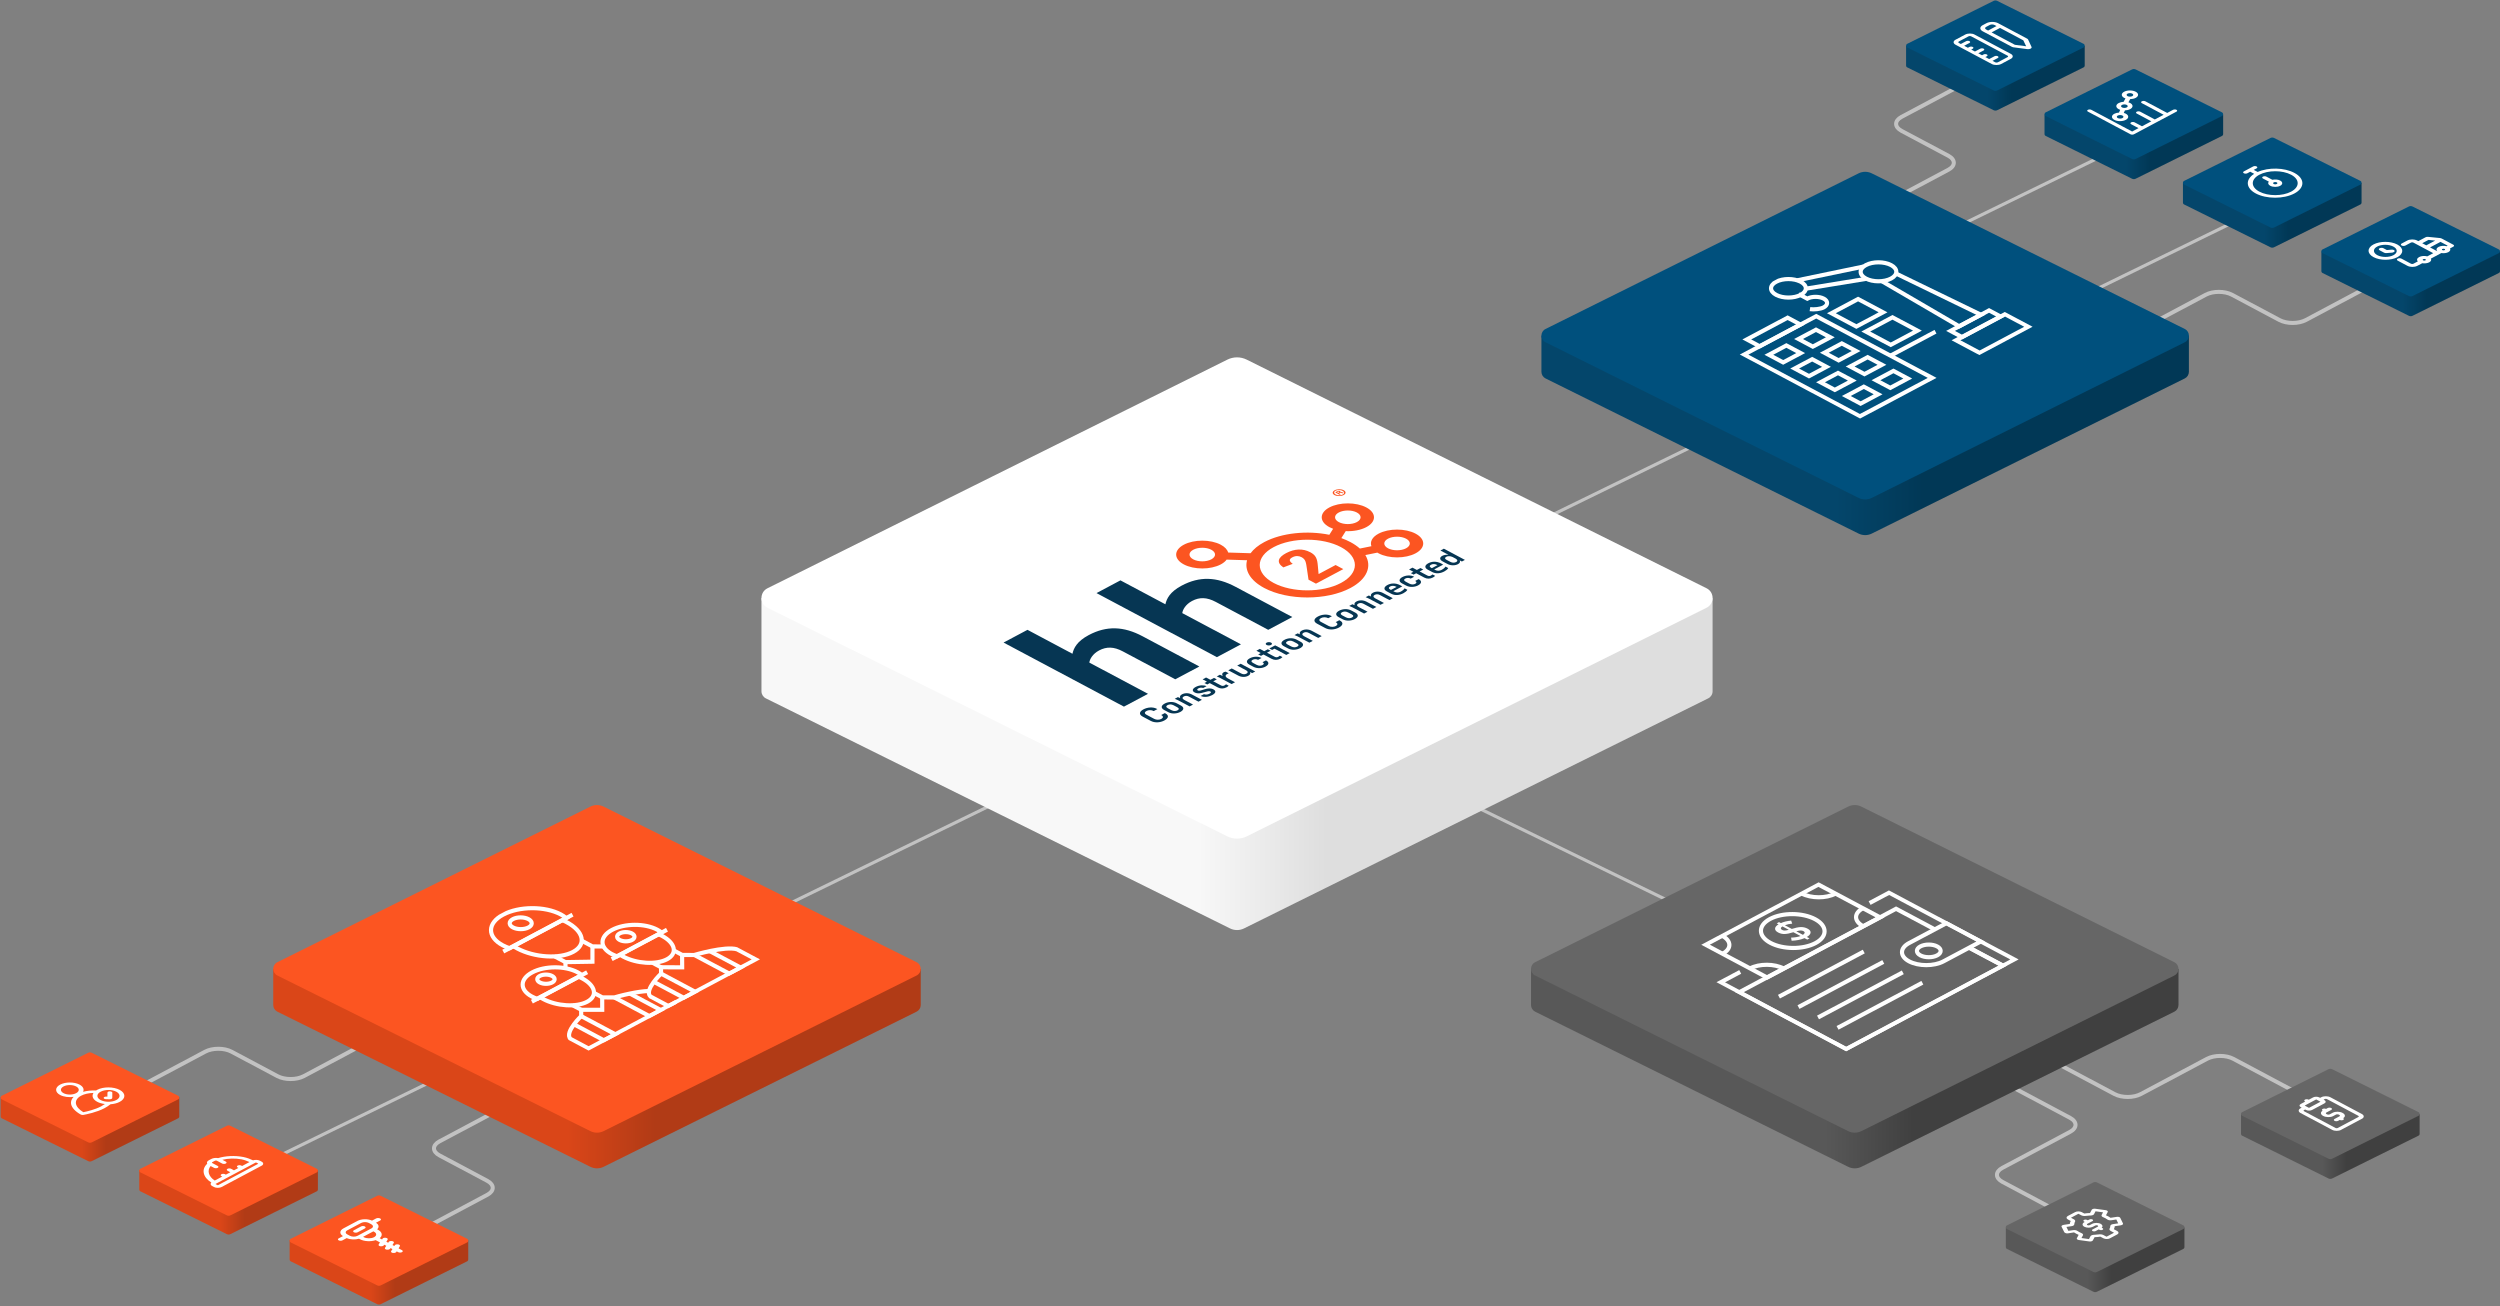 <svg width="1755" height="917" xmlns="http://www.w3.org/2000/svg" xmlns:xlink="http://www.w3.org/1999/xlink" xml:space="preserve" overflow="hidden"><rect width="100%" height="100%" fill="#808080" stroke="none"/><defs><linearGradient x1="1074.77" y1="752.657" x2="1529.3" y2="752.657" gradientUnits="userSpaceOnUse" spreadMethod="pad" id="fill0"><stop offset="0" stop-color="#585858"/><stop offset="0.455" stop-color="#585858"/><stop offset="0.59" stop-color="#404040"/><stop offset="1" stop-color="#404040"/></linearGradient><clipPath id="clip1"><path d="M1591.94 879.527 1713.01 815.095 1834.07 879.527 1713.01 943.96Z"/></clipPath><linearGradient x1="191.816" y1="752.657" x2="646.35" y2="752.657" gradientUnits="userSpaceOnUse" spreadMethod="pad" id="fill2"><stop offset="0" stop-color="#DA4618"/><stop offset="0.455" stop-color="#DA4618"/><stop offset="0.59" stop-color="#B13B16"/><stop offset="1" stop-color="#B13B16"/></linearGradient><clipPath id="clip3"><path d="M709.126 879.083 829.443 815.048 950.506 879.481 830.189 943.516Z"/></clipPath><linearGradient x1="1082.08" y1="308.568" x2="1536.61" y2="308.568" gradientUnits="userSpaceOnUse" spreadMethod="pad" id="fill4"><stop offset="0" stop-color="#04466B"/><stop offset="0.455" stop-color="#04466B"/><stop offset="0.59" stop-color="#013856"/><stop offset="1" stop-color="#013856"/></linearGradient><clipPath id="clip5"><path d="M1601.73 435.379 1722.79 370.947 1843.86 435.379 1722.79 499.812Z"/></clipPath><linearGradient x1="1338.07" y1="59.165" x2="1463.47" y2="59.165" gradientUnits="userSpaceOnUse" spreadMethod="pad" id="fill6"><stop offset="0" stop-color="#04466B"/><stop offset="0.455" stop-color="#04466B"/><stop offset="0.59" stop-color="#013856"/><stop offset="1" stop-color="#013856"/></linearGradient><clipPath id="clip7"><path d="M1786.43 235.61 1815.58 220.1 1847.87 237.286 1818.72 252.796Z"/></clipPath><linearGradient x1="1435.25" y1="107.234" x2="1560.65" y2="107.234" gradientUnits="userSpaceOnUse" spreadMethod="pad" id="fill8"><stop offset="0" stop-color="#04466B"/><stop offset="0.455" stop-color="#04466B"/><stop offset="0.59" stop-color="#013856"/><stop offset="1" stop-color="#013856"/></linearGradient><clipPath id="clip9"><path d="M1881.52 283.724 1913.81 266.538 1946.1 283.724 1913.81 300.91Z"/></clipPath><linearGradient x1="1532.43" y1="155.295" x2="1657.82" y2="155.295" gradientUnits="userSpaceOnUse" spreadMethod="pad" id="fill10"><stop offset="0" stop-color="#04466B"/><stop offset="0.455" stop-color="#04466B"/><stop offset="0.59" stop-color="#013856"/><stop offset="1" stop-color="#013856"/></linearGradient><clipPath id="clip11"><path d="M1981.83 331.835 2008.94 317.403 2041.23 334.589 2014.12 349.021Z"/></clipPath><linearGradient x1="1629.61" y1="203.36" x2="1755" y2="203.36" gradientUnits="userSpaceOnUse" spreadMethod="pad" id="fill12"><stop offset="0" stop-color="#04466B"/><stop offset="0.455" stop-color="#04466B"/><stop offset="0.59" stop-color="#013856"/><stop offset="1" stop-color="#013856"/></linearGradient><clipPath id="clip13"><path d="M2074.82 382.036 2111.04 362.76 2142.4 379.451 2106.18 398.727Z"/></clipPath><linearGradient x1="0.453" y1="796.184" x2="125.841" y2="796.184" gradientUnits="userSpaceOnUse" spreadMethod="pad" id="fill14"><stop offset="0" stop-color="#DA4618"/><stop offset="0.455" stop-color="#DA4618"/><stop offset="0.59" stop-color="#B13B16"/><stop offset="1" stop-color="#B13B16"/></linearGradient><clipPath id="clip15"><path d="M446.711 974.029 476.65 958.094 508.941 975.28 479.001 991.215Z"/></clipPath><linearGradient x1="97.776" y1="847.385" x2="223.165" y2="847.385" gradientUnits="userSpaceOnUse" spreadMethod="pad" id="fill16"><stop offset="0" stop-color="#DA4618"/><stop offset="0.455" stop-color="#DA4618"/><stop offset="0.59" stop-color="#B13B16"/><stop offset="1" stop-color="#B13B16"/></linearGradient><clipPath id="clip17"><path d="M547.774 1028.92 581.242 1011.11 603.37 1022.88 569.903 1040.7Z"/></clipPath><linearGradient x1="203.312" y1="896.491" x2="328.702" y2="896.491" gradientUnits="userSpaceOnUse" spreadMethod="pad" id="fill18"><stop offset="0" stop-color="#DA4618"/><stop offset="0.455" stop-color="#DA4618"/><stop offset="0.59" stop-color="#B13B16"/><stop offset="1" stop-color="#B13B16"/></linearGradient><clipPath id="clip19"><path d="M648.527 1073.39 677.555 1057.94 713.78 1077.22 684.752 1092.67Z"/></clipPath><linearGradient x1="537.235" y1="524.216" x2="1204.93" y2="524.216" gradientUnits="userSpaceOnUse" spreadMethod="pad" id="fill20"><stop offset="0" stop-color="#F8F8F8"/><stop offset="0.455" stop-color="#F8F8F8"/><stop offset="0.59" stop-color="#DEDEDE"/><stop offset="1" stop-color="#DEDEDE"/></linearGradient><linearGradient x1="1408.09" y1="887.774" x2="1533.48" y2="887.774" gradientUnits="userSpaceOnUse" spreadMethod="pad" id="fill21"><stop offset="0" stop-color="#585858"/><stop offset="0.455" stop-color="#585858"/><stop offset="0.59" stop-color="#404040"/><stop offset="1" stop-color="#404040"/></linearGradient><clipPath id="clip22"><path d="M1856.43 1066.07 1885.96 1050.36 1915.5 1066.08 1885.98 1081.79Z"/></clipPath><linearGradient x1="1573.19" y1="808.363" x2="1698.58" y2="808.363" gradientUnits="userSpaceOnUse" spreadMethod="pad" id="fill23"><stop offset="0" stop-color="#585858"/><stop offset="0.455" stop-color="#585858"/><stop offset="0.59" stop-color="#404040"/><stop offset="1" stop-color="#404040"/></linearGradient><clipPath id="clip24"><path d="M2024.66 983.439 2045.55 972.323 2078.2 989.703 2057.32 1000.82Z"/></clipPath></defs><g transform="translate(-417 -206)"><path d="M84.19 769.36 144.05 737.531C149.146 734.823 157.407 734.823 162.501 737.531L194.793 754.702C199.888 757.41 208.15 757.41 213.244 754.702L315.699 700.225" stroke="#C2C2C2" stroke-width="2.821" fill="none" transform="matrix(1 0 0 1.001 417 206)"/><path d="M1307.88 150.883 1367.74 119.056C1372.84 116.347 1372.84 111.954 1367.74 109.245L1334.89 91.778C1329.8 89.069 1329.8 84.677 1334.89 81.967L1437.34 27.492" stroke="#C2C2C2" stroke-width="2.821" fill="none" transform="matrix(1 0 0 1.001 417 206)"/><path d="M1488.55 238.546 1548.41 206.718C1553.51 204.009 1561.76 204.009 1566.86 206.718L1600.22 224.454C1605.31 227.163 1613.57 227.163 1618.67 224.454L1721.13 169.978" stroke="#C2C2C2" stroke-width="2.821" fill="none" transform="matrix(1 0 0 1.001 417 206)"/><path d="M282.213 869.762 342.073 837.935C347.169 835.226 347.169 830.833 342.073 828.124L308.49 810.267C303.394 807.558 303.394 803.165 308.49 800.456L410.943 745.98" stroke="#C2C2C2" stroke-width="2.821" fill="none" transform="matrix(1 0 0 1.001 417 206)"/><path d="M1406.13 758.927 1453.19 783.946C1458.29 786.654 1458.29 791.047 1453.19 793.757L1405.68 819.02C1400.58 821.729 1400.58 826.122 1405.68 828.831L1467.96 861.943" stroke="#C2C2C2" stroke-width="2.821" fill="none" transform="matrix(1 0 0 1.001 417 206)"/><path d="M1437.34 742.249 1484.4 767.267C1489.49 769.976 1497.76 769.976 1502.84 767.267L1549.33 742.555C1554.43 739.846 1562.68 739.846 1567.78 742.555L1630.05 775.667" stroke="#C2C2C2" stroke-width="2.821" fill="none" transform="matrix(1 0 0 1.001 417 206)"/><path d="M178.529 818.229C178.529 818.713 179.332 819.104 180.323 819.104L196.46 819.104C197.451 819.104 198.252 818.713 198.252 818.229 198.252 817.747 197.451 817.356 196.46 817.356L182.115 817.356 182.115 810.359C182.115 809.877 181.314 809.485 180.323 809.485 179.332 809.485 178.529 809.877 178.529 810.359L178.529 818.229ZM322.989 749.521C322.989 749.039 322.186 748.647 321.196 748.647L305.058 748.647C304.069 748.647 303.266 749.039 303.266 749.521 303.266 750.004 304.069 750.396 305.058 750.396L319.403 750.396 319.403 757.392C319.403 757.875 320.206 758.267 321.196 758.267 322.186 758.267 322.989 757.875 322.989 757.392L322.989 749.521ZM181.591 818.849 322.465 750.14 319.928 748.903 179.055 817.612 181.591 818.849Z" fill="#C2C2C2" transform="matrix(1 0 0 1.001 417 206)"/><path d="M1346.73 171.435C1346.73 171.918 1347.54 172.31 1348.53 172.31L1364.67 172.31C1365.65 172.31 1366.46 171.918 1366.46 171.435 1366.46 170.951 1365.65 170.56 1364.67 170.56L1350.32 170.56 1350.32 163.564C1350.32 163.082 1349.51 162.689 1348.53 162.689 1347.54 162.689 1346.73 163.082 1346.73 163.564L1346.73 171.435ZM1491.19 102.726C1491.19 102.243 1490.39 101.852 1489.41 101.852L1473.27 101.852C1472.27 101.852 1471.47 102.243 1471.47 102.726 1471.47 103.209 1472.27 103.601 1473.27 103.601L1487.61 103.601 1487.61 110.597C1487.61 111.08 1488.41 111.471 1489.41 111.471 1490.39 111.471 1491.19 111.08 1491.19 110.597L1491.19 102.726ZM1349.79 172.053 1490.67 103.345 1488.13 102.108 1347.26 170.817 1349.79 172.053Z" fill="#C2C2C2" transform="matrix(1 0 0 1.001 417 206)"/><path d="M1435.56 219.5C1435.56 219.982 1436.36 220.375 1437.34 220.375L1453.48 220.375C1454.48 220.375 1455.28 219.982 1455.28 219.5 1455.28 219.017 1454.48 218.625 1453.48 218.625L1439.14 218.625 1439.14 211.629C1439.14 211.146 1438.34 210.754 1437.34 210.754 1436.36 210.754 1435.56 211.146 1435.56 211.629L1435.56 219.5ZM1580.02 150.792C1580.02 150.308 1579.21 149.917 1578.22 149.917L1562.08 149.917C1561.1 149.917 1560.29 150.308 1560.29 150.792 1560.29 151.275 1561.1 151.666 1562.08 151.666L1576.42 151.666 1576.42 158.662C1576.42 159.144 1577.24 159.536 1578.22 159.536 1579.21 159.536 1580.02 159.144 1580.02 158.662L1580.02 150.792ZM1438.62 220.118 1579.49 151.409 1576.96 150.172 1436.08 218.881 1438.62 220.118Z" fill="#C2C2C2" transform="matrix(1 0 0 1.001 417 206)"/><path d="M506.633 656.016C506.633 656.499 507.435 656.891 508.425 656.891L524.563 656.891C525.553 656.891 526.356 656.499 526.356 656.016 526.356 655.532 525.553 655.141 524.563 655.141L510.219 655.141 510.219 648.145C510.219 647.662 509.416 647.27 508.425 647.27 507.435 647.27 506.633 647.662 506.633 648.145L506.633 656.016ZM791.966 518.599C791.966 518.115 791.163 517.724 790.172 517.724L774.035 517.724C773.046 517.724 772.243 518.115 772.243 518.599 772.243 519.082 773.046 519.473 774.035 519.473L788.38 519.473 788.38 526.469C788.38 526.953 789.183 527.344 790.172 527.344 791.163 527.344 791.966 526.953 791.966 526.469L791.966 518.599ZM509.693 656.634 791.44 519.218 788.904 517.981 507.158 655.398 509.693 656.634Z" fill="#C2C2C2" transform="matrix(1 0 0 1.001 417 206)"/><path d="M1012.37 397.924C1012.37 398.408 1013.17 398.799 1014.16 398.799L1030.3 398.799C1031.29 398.799 1032.09 398.408 1032.09 397.924 1032.09 397.441 1031.29 397.049 1030.3 397.049L1015.95 397.049 1015.95 390.053C1015.95 389.57 1015.15 389.179 1014.16 389.179 1013.17 389.179 1012.37 389.57 1012.37 390.053L1012.37 397.924ZM1297.7 260.507C1297.7 260.024 1296.9 259.632 1295.91 259.632L1279.77 259.632C1278.78 259.632 1277.98 260.024 1277.98 260.507 1277.98 260.99 1278.78 261.382 1279.77 261.382L1294.11 261.382 1294.11 268.378C1294.11 268.861 1294.92 269.253 1295.91 269.253 1296.9 269.253 1297.7 268.861 1297.7 268.378L1297.7 260.507ZM1015.43 398.542 1297.17 261.125 1294.64 259.889 1012.89 397.305 1015.43 398.542Z" fill="#C2C2C2" transform="matrix(1 0 0 1.001 417 206)"/><path d="M1085.35 453.067C1086.34 453.067 1087.14 452.676 1087.14 452.192L1087.14 444.321C1087.14 443.839 1086.34 443.448 1085.35 443.448 1084.36 443.448 1083.55 443.839 1083.55 444.321L1083.55 451.319 1069.21 451.319C1068.22 451.319 1067.42 451.71 1067.42 452.192 1067.42 452.676 1068.22 453.067 1069.21 453.067L1085.35 453.067ZM899.394 360.623C898.404 360.623 897.601 361.015 897.601 361.497L897.601 369.368C897.601 369.851 898.404 370.242 899.394 370.242 900.384 370.242 901.187 369.851 901.187 369.368L901.187 362.372 915.531 362.372C916.521 362.372 917.324 361.98 917.324 361.497 917.324 361.015 916.521 360.623 915.531 360.623L899.394 360.623ZM1086.62 451.574 900.663 360.879 898.126 362.116 1084.08 452.811 1086.62 451.574Z" fill="#C2C2C2" transform="matrix(1 0 0 1.001 417 206)"/><path d="M1203.72 646.696C1203.72 647.18 1202.92 647.571 1201.93 647.571L1185.79 647.571C1184.8 647.571 1184 647.18 1184 646.696 1184 646.213 1184.8 645.821 1185.79 645.821L1200.13 645.821 1200.13 638.825C1200.13 638.342 1200.94 637.951 1201.93 637.951 1202.92 637.951 1203.72 638.342 1203.72 638.825L1203.72 646.696ZM965.345 532.182C965.345 531.698 966.147 531.307 967.137 531.307L983.274 531.307C984.265 531.307 985.068 531.698 985.068 532.182 985.068 532.665 984.265 533.057 983.274 533.057L968.93 533.057 968.93 540.053C968.93 540.536 968.128 540.927 967.137 540.927 966.147 540.927 965.345 540.536 965.345 540.053L965.345 532.182ZM1200.66 647.314 965.869 532.8 968.406 531.564 1203.19 646.077 1200.66 647.314Z" fill="#C2C2C2" transform="matrix(1 0 0 1.001 417 206)"/><path d="M1529.3 679.513 1074.77 679.513 1074.77 704.808C1074.77 706.794 1075.89 708.609 1077.67 709.49L1188.4 764.313 1297.4 818.28C1300.32 819.726 1303.75 819.726 1306.67 818.28L1415.66 764.313 1526.4 709.49C1528.17 708.609 1529.3 706.794 1529.3 704.808L1529.3 679.513Z" fill="url(#fill0)" fill-rule="evenodd" transform="matrix(1 0 0 1.001 417 206)"/><path d="M1418.91 621.415 1306.66 565.657C1303.75 564.213 1300.33 564.213 1297.41 565.657L1185.15 621.415 1077.65 674.804C1073.8 676.716 1073.8 682.202 1077.65 684.113L1185.15 737.514 1297.41 793.261C1300.32 794.706 1303.74 794.706 1306.66 793.261L1418.91 737.514 1526.41 684.113C1530.26 682.202 1530.26 676.716 1526.41 674.804L1418.91 621.415Z" fill="#666666" transform="matrix(1 0 0 1.001 417 206)"/><g clip-path="url(#clip1)"><path d="M1406.09 677.24 1382.35 664.611" stroke="#FFFFFF" stroke-width="2.907" stroke-miterlimit="10" fill="none" transform="matrix(1 0 0 1.001 417 206)"/><path d="M1340.18 661.362 1366.41 647.417 1390.55 660.252 1364.32 674.196C1357.66 677.734 1346.84 677.734 1340.18 674.196 1333.53 670.658 1333.53 664.9 1340.18 661.362Z" stroke="#FFFFFF" stroke-width="2.907" stroke-miterlimit="10" fill="none" transform="matrix(1 0 0 1.001 417 206)"/><path d="M1359.9 663.727C1363.16 665.457 1363.16 668.268 1359.9 669.997 1356.65 671.727 1351.36 671.727 1348.11 669.997 1344.85 668.268 1344.85 665.457 1348.11 663.727 1351.36 661.997 1356.65 661.997 1359.9 663.727Z" stroke="#FFFFFF" stroke-width="2.907" stroke-miterlimit="10" fill="none" transform="matrix(1 0 0 1.001 417 206)"/><path d="M1382.38 664.611 1406.12 677.23 1406.09 677.24 1296.03 735.763 1220.95 695.843 1240.43 685.485 1252.2 679.225 1307.99 649.566 1319.74 643.315 1331.03 637.31 1358.23 651.776" stroke="#FFFFFF" stroke-width="2.907" stroke-miterlimit="10" fill="none" transform="matrix(1 0 0 1.001 417 206)"/><path d="M1221.63 681.602 1207.88 688.913 1220.93 695.852 1296.01 735.771 1406.09 677.238 1414.31 672.875 1390.56 660.257 1366.44 647.422 1326.17 626.017 1312.46 633.309" stroke="#FFFFFF" stroke-width="2.907" stroke-miterlimit="10" fill="none" transform="matrix(1 0 0 1.001 417 206)"/><path d="M1264.75 626.599C1271.37 630.117 1281.96 630.166 1288.47 626.707" stroke="#FFFFFF" stroke-width="2.907" stroke-miterlimit="10" fill="none" transform="matrix(1 0 0 1.001 417 206)"/><path d="M1307.97 649.575C1301.35 646.057 1301.26 640.426 1307.77 636.966" stroke="#FFFFFF" stroke-width="2.907" stroke-miterlimit="10" fill="none" transform="matrix(1 0 0 1.001 417 206)"/><path d="M1276.53 620.335 1197.22 662.506 1240.51 685.522 1319.82 643.353 1276.53 620.335Z" stroke="#FFFFFF" stroke-width="2.907" stroke-miterlimit="10" fill="none" transform="matrix(1 0 0 1.001 417 206)"/><path d="M1209.22 668.884C1215.71 665.434 1215.61 659.784 1208.98 656.255" stroke="#FFFFFF" stroke-width="2.907" stroke-miterlimit="10" fill="none" transform="matrix(1 0 0 1.001 417 206)"/><path d="M1228.53 679.153C1235.02 675.703 1245.65 675.752 1252.26 679.272" stroke="#FFFFFF" stroke-width="2.907" stroke-miterlimit="10" fill="none" transform="matrix(1 0 0 1.001 417 206)"/><path d="M1274.45 661.406C1283.09 656.808 1282.97 649.289 1274.17 644.611 1265.37 639.932 1251.23 639.865 1242.58 644.463 1233.94 649.06 1234.06 656.58 1242.86 661.258 1251.66 665.937 1265.8 666.003 1274.45 661.406Z" stroke="#FFFFFF" stroke-width="2.907" stroke-miterlimit="10" fill="none" transform="matrix(1 0 0 1.001 417 206)"/><path d="M1248.82 698.969 1308.36 667.314" stroke="#FFFFFF" stroke-width="2.907" stroke-miterlimit="10" fill="none" transform="matrix(1 0 0 1.001 417 206)"/><path d="M1262.54 706.258 1322.07 674.604" stroke="#FFFFFF" stroke-width="2.907" stroke-miterlimit="10" fill="none" transform="matrix(1 0 0 1.001 417 206)"/><path d="M1276.24 713.543 1335.77 681.889" stroke="#FFFFFF" stroke-width="2.907" stroke-miterlimit="10" fill="none" transform="matrix(1 0 0 1.001 417 206)"/><path d="M1289.95 720.836 1349.49 689.181" stroke="#FFFFFF" stroke-width="2.907" stroke-miterlimit="10" fill="none" transform="matrix(1 0 0 1.001 417 206)"/><path d="M1268.65 658.921 1266.77 657.92C1264.21 659.02 1261.2 659.619 1257.73 659.738L1257.32 657.556C1260 657.467 1262.22 657.094 1263.96 656.426L1258.95 653.763C1256.58 654.529 1254.57 654.952 1252.92 655.02 1251.28 655.089 1249.71 654.726 1248.23 653.94 1246.75 653.153 1246.05 652.229 1246.1 651.178 1246.18 650.136 1246.99 649.153 1248.54 648.229L1247.25 647.542 1248.87 646.676 1250.19 647.374C1252.16 646.461 1254.57 645.871 1257.39 645.606L1258.13 647.748C1256.21 647.905 1254.49 648.289 1253.01 648.879L1257.87 651.463 1257.95 651.423C1260.35 650.638 1262.4 650.214 1264.1 650.156 1265.8 650.097 1267.41 650.461 1268.93 651.266 1270.44 652.072 1271.14 652.996 1271.03 654.057 1270.92 655.118 1270.07 656.121 1268.43 657.094L1270.3 658.086 1268.67 658.952 1268.65 658.921ZM1250.19 651.01C1250.15 651.443 1250.41 651.816 1250.98 652.121 1251.55 652.426 1252.18 652.583 1252.85 652.583 1253.51 652.583 1254.49 652.417 1255.73 652.072L1251.26 649.694C1250.57 650.136 1250.2 650.568 1250.15 651.01L1250.19 651.01ZM1266.86 654.194C1266.95 653.734 1266.67 653.35 1266.06 653.025 1265.45 652.702 1264.81 652.554 1264.07 652.554 1263.35 652.563 1262.33 652.75 1261 653.124L1265.66 655.6C1266.38 655.118 1266.77 654.656 1266.86 654.194Z" fill="#FFFFFF" transform="matrix(1 0 0 1.001 417 206)"/></g><path d="M646.35 679.513 191.816 679.513 191.816 704.808C191.816 706.794 192.942 708.609 194.721 709.49L305.449 764.313 414.446 818.28C417.368 819.726 420.798 819.726 423.719 818.28L532.716 764.313 643.443 709.49C645.224 708.609 646.35 706.794 646.35 704.808L646.35 679.513Z" fill="url(#fill2)" fill-rule="evenodd" transform="matrix(1 0 0 1.001 417 206)"/><path d="M535.961 621.415 423.706 565.657C420.797 564.213 417.378 564.213 414.46 565.657L302.205 621.415 194.698 674.804C190.854 676.716 190.854 682.202 194.698 684.113L302.205 737.514 414.46 793.261C417.368 794.706 420.786 794.706 423.706 793.261L535.961 737.514 643.467 684.113C647.311 682.202 647.311 676.716 643.467 674.804L535.961 621.415Z" fill="#FC5521" transform="matrix(1 0 0 1.001 417 206)"/><g clip-path="url(#clip3)"><path d="M354.574 666.648 400.643 642.153" stroke="#FFFFFF" stroke-width="2.907" stroke-linecap="square" stroke-miterlimit="10" fill="none" transform="matrix(1 0 0 1.001 417 206)"/><path d="M397.501 643.825C396.426 642.923 395.151 642.068 393.671 641.281 382.582 635.385 364.451 635.452 353.21 641.43 341.968 647.407 341.84 657.048 352.929 662.944 354.409 663.731 356.015 664.409 357.714 664.98L397.501 643.825Z" stroke="#FFFFFF" stroke-width="2.907" stroke-miterlimit="10" fill="none" transform="matrix(1 0 0 1.001 417 206)"/><path d="M394.803 645.278C394.988 645.357 395.191 645.446 395.394 645.534 396.207 645.908 397.002 646.291 397.796 646.714 409.884 653.141 411.91 662.461 402.321 667.559 392.733 672.658 375.204 671.58 363.116 665.153 362.321 664.731 361.582 664.298 360.897 663.876 360.731 663.768 360.565 663.66 360.417 663.562" stroke="#FFFFFF" stroke-width="2.907" stroke-miterlimit="10" fill="none" transform="matrix(1 0 0 1.001 417 206)"/><path d="M423.651 663.746 415.912 663.734 408.37 659.723 408.297 659.684" stroke="#FFFFFF" stroke-width="2.907" stroke-miterlimit="10" fill="none" transform="matrix(1 0 0 1.001 417 206)"/><path d="M389.346 670.703 396.943 674.743 396.968 679.033" stroke="#FFFFFF" stroke-width="2.907" stroke-miterlimit="10" fill="none" transform="matrix(1 0 0 1.001 417 206)"/><path d="M370.992 644.592C374.023 646.204 374.037 648.811 371.025 650.411 368.013 652.013 363.112 652.005 360.08 650.394 357.049 648.783 357.035 646.176 360.047 644.574 363.059 642.973 367.96 642.981 370.992 644.592Z" stroke="#FFFFFF" stroke-width="2.907" stroke-miterlimit="10" fill="none" transform="matrix(1 0 0 1.001 417 206)"/><path d="M430.682 671.993 466.943 652.714" stroke="#FFFFFF" stroke-width="2.907" stroke-linecap="square" stroke-miterlimit="10" fill="none" transform="matrix(1 0 0 1.001 417 206)"/><path d="M464.468 654.033C463.616 653.326 462.636 652.648 461.47 652.03 452.746 647.391 438.485 647.446 429.65 652.144 420.815 656.841 420.711 664.425 429.436 669.064 430.6 669.683 431.855 670.213 433.204 670.656L464.504 654.014 464.468 654.033Z" stroke="#FFFFFF" stroke-width="2.907" stroke-miterlimit="10" fill="none" transform="matrix(1 0 0 1.001 417 206)"/><path d="M462.333 655.166C462.464 655.235 462.648 655.294 462.795 655.373 463.443 655.658 464.071 655.973 464.7 656.307 474.199 661.358 475.809 668.699 468.259 672.714 460.709 676.727 446.903 675.872 437.402 670.82 436.774 670.486 436.201 670.142 435.646 669.808 435.498 669.73 435.388 669.631 435.259 669.563" stroke="#FFFFFF" stroke-width="2.907" stroke-miterlimit="10" fill="none" transform="matrix(1 0 0 1.001 417 206)"/><path d="M458.051 675.174 464.039 678.358 464.064 682.826C464.064 682.826 451.952 694.317 456.566 698.802L469.245 705.543 530.745 672.844 517.381 665.739C508.947 663.286 487.335 669.726 487.335 669.726L478.931 669.712 472.943 666.529" stroke="#FFFFFF" stroke-width="2.907" stroke-miterlimit="10" fill="none" transform="matrix(1 0 0 1.001 417 206)"/><path d="M443.641 659.21C446.015 657.948 446.003 655.895 443.614 654.624 441.225 653.355 437.365 653.349 434.991 654.611 432.617 655.873 432.629 657.925 435.018 659.196 437.406 660.466 441.268 660.473 443.641 659.21Z" stroke="#FFFFFF" stroke-width="2.907" stroke-miterlimit="10" fill="none" transform="matrix(1 0 0 1.001 417 206)"/><path d="M464.044 682.795 488.017 695.541 480.044 699.779 458.955 688.566" stroke="#FFFFFF" stroke-width="2.907" stroke-miterlimit="10" fill="none" transform="matrix(1 0 0 1.001 417 206)"/><path d="M498.188 666.997 519.942 678.565 511.97 682.803 487.315 669.694" stroke="#FFFFFF" stroke-width="2.907" stroke-miterlimit="10" fill="none" transform="matrix(1 0 0 1.001 417 206)"/><path d="M374.649 701.792 410.891 682.522" stroke="#FFFFFF" stroke-width="2.907" stroke-linecap="square" stroke-miterlimit="10" fill="none" transform="matrix(1 0 0 1.001 417 206)"/><path d="M408.412 683.84C407.559 683.133 406.579 682.455 405.414 681.836 396.691 677.198 382.43 677.253 373.594 681.951 364.759 686.648 364.655 694.232 373.38 698.87 374.543 699.489 375.8 700.02 377.148 700.463L408.448 683.82 408.412 683.84Z" stroke="#FFFFFF" stroke-width="2.907" stroke-miterlimit="10" fill="none" transform="matrix(1 0 0 1.001 417 206)"/><path d="M406.28 684.972C406.409 685.041 406.594 685.1 406.742 685.178 407.369 685.473 408.016 685.778 408.645 686.112 418.145 691.164 419.754 698.505 412.204 702.518 404.654 706.533 390.848 705.678 381.349 700.626 380.721 700.292 380.147 699.948 379.593 699.614 379.445 699.535 379.333 699.437 379.223 699.358" stroke="#FFFFFF" stroke-width="2.907" stroke-miterlimit="10" fill="none" transform="matrix(1 0 0 1.001 417 206)"/><path d="M416.906 696.305 422.894 699.489 431.259 699.502 431.277 699.493C431.277 699.493 436.115 698.061 442.133 696.807 446.532 695.883 451.501 695.068 455.665 694.977" stroke="#FFFFFF" stroke-width="2.907" stroke-miterlimit="10" fill="none" transform="matrix(1 0 0 1.001 417 206)"/><path d="M474.688 702.631 413.189 735.33 400.51 728.589C398.083 726.224 400.286 721.926 402.919 718.384 405.277 715.184 408.008 712.613 408.008 712.613L407.964 708.155 401.975 704.969" stroke="#FFFFFF" stroke-width="2.907" stroke-miterlimit="10" fill="none" transform="matrix(1 0 0 1.001 417 206)"/><path d="M387.581 689.017C389.955 687.755 389.943 685.702 387.554 684.431 385.165 683.161 381.304 683.156 378.931 684.418 376.557 685.679 376.569 687.732 378.958 689.003 381.346 690.273 385.207 690.28 387.581 689.017Z" stroke="#FFFFFF" stroke-width="2.907" stroke-miterlimit="10" fill="none" transform="matrix(1 0 0 1.001 417 206)"/><path d="M407.99 712.601 431.962 725.348 423.99 729.586 402.9 718.373" stroke="#FFFFFF" stroke-width="2.907" stroke-miterlimit="10" fill="none" transform="matrix(1 0 0 1.001 417 206)"/><path d="M442.133 696.804 463.889 708.37 455.917 712.61 431.26 699.499" stroke="#FFFFFF" stroke-width="2.907" stroke-miterlimit="10" fill="none" transform="matrix(1 0 0 1.001 417 206)"/><path d="M396.94 674.743 415.898 674.431 415.91 663.732" stroke="#FFFFFF" stroke-width="2.907" stroke-miterlimit="10" fill="none" transform="matrix(1 0 0 1.001 417 206)"/><path d="M407.955 708.157 422.769 708.181 422.737 699.491" stroke="#FFFFFF" stroke-width="2.907" stroke-miterlimit="10" fill="none" transform="matrix(1 0 0 1.001 417 206)"/><path d="M464.019 678.349 478.889 678.383 478.838 669.683" stroke="#FFFFFF" stroke-width="2.907" stroke-miterlimit="10" fill="none" transform="matrix(1 0 0 1.001 417 206)"/></g><path d="M1536.61 235.426 1082.08 235.426 1082.08 260.72C1082.08 262.705 1083.2 264.52 1084.98 265.402L1195.71 320.225 1304.71 374.192C1307.63 375.639 1311.06 375.639 1313.98 374.192L1422.97 320.225 1533.71 265.402C1535.49 264.52 1536.61 262.705 1536.61 260.72L1536.61 235.426Z" fill="url(#fill4)" fill-rule="evenodd" transform="matrix(1 0 0 1.001 417 206)"/><path d="M1426.22 177.327 1313.97 121.569C1311.06 120.125 1307.64 120.125 1304.72 121.569L1192.47 177.327 1084.96 230.717C1081.12 232.628 1081.12 238.114 1084.96 240.025L1192.47 293.426 1304.72 349.173C1307.63 350.618 1311.05 350.618 1313.97 349.173L1426.22 293.426 1533.73 240.025C1537.57 238.114 1537.57 232.628 1533.73 230.717L1426.22 177.327Z" fill="#00507D" transform="matrix(1 0 0 1.001 417 206)"/><g clip-path="url(#clip5)"><path d="M1274.98 221.736 1224.27 248.703 1305.65 291.974 1356.37 265.008 1274.98 221.736Z" stroke="#FFFFFF" stroke-width="2.907" stroke-miterlimit="10" fill="none" transform="matrix(1 0 0 1.001 417 206)"/><path d="M1254.02 242.275 1241.73 248.811 1251.78 254.157 1264.08 247.621 1254.02 242.275Z" stroke="#FFFFFF" stroke-width="2.907" stroke-miterlimit="10" fill="none" transform="matrix(1 0 0 1.001 417 206)"/><path d="M1274.83 231.21 1262.54 237.745 1272.59 243.091 1284.89 236.556 1274.83 231.21Z" stroke="#FFFFFF" stroke-width="2.907" stroke-miterlimit="10" fill="none" transform="matrix(1 0 0 1.001 417 206)"/><path d="M1272.14 251.906 1259.85 258.442 1269.91 263.788 1282.2 257.253 1272.14 251.906Z" stroke="#FFFFFF" stroke-width="2.907" stroke-miterlimit="10" fill="none" transform="matrix(1 0 0 1.001 417 206)"/><path d="M1292.95 240.841 1280.66 247.376 1290.72 252.723 1303.01 246.187 1292.95 240.841Z" stroke="#FFFFFF" stroke-width="2.907" stroke-miterlimit="10" fill="none" transform="matrix(1 0 0 1.001 417 206)"/><path d="M1290.27 261.551 1277.98 268.086 1288.04 273.432 1300.33 266.897 1290.27 261.551Z" stroke="#FFFFFF" stroke-width="2.907" stroke-miterlimit="10" fill="none" transform="matrix(1 0 0 1.001 417 206)"/><path d="M1311.08 250.486 1298.79 257.021 1308.85 262.367 1321.14 255.832 1311.08 250.486Z" stroke="#FFFFFF" stroke-width="2.907" stroke-miterlimit="10" fill="none" transform="matrix(1 0 0 1.001 417 206)"/><path d="M1308.39 271.179 1296.09 277.715 1306.15 283.061 1318.44 276.526 1308.39 271.179Z" stroke="#FFFFFF" stroke-width="2.907" stroke-miterlimit="10" fill="none" transform="matrix(1 0 0 1.001 417 206)"/><path d="M1329.2 260.116 1316.91 266.651 1326.96 271.997 1339.25 265.462 1329.2 260.116Z" stroke="#FFFFFF" stroke-width="2.907" stroke-miterlimit="10" fill="none" transform="matrix(1 0 0 1.001 417 206)"/><path d="M1254.91 222.796 1226.25 238.04 1235.29 242.845 1263.95 227.603 1254.91 222.796Z" stroke="#FFFFFF" stroke-width="2.907" stroke-miterlimit="10" fill="none" transform="matrix(1 0 0 1.001 417 206)"/><path d="M1396.32 217.679 1369.26 232.066 1377.36 236.371 1404.41 221.984 1396.32 217.679Z" stroke="#FFFFFF" stroke-width="2.907" stroke-miterlimit="10" fill="none" transform="matrix(1 0 0 1.001 417 206)"/><path d="M1330.98 191.825 1390.59 220.728 1375.34 228.836 1320.97 197.151" stroke="#FFFFFF" stroke-width="2.907" stroke-miterlimit="10" fill="none" transform="matrix(1 0 0 1.001 417 206)"/><path d="M1308.25 186.913 1261.64 196.584" stroke="#FFFFFF" stroke-width="2.907" stroke-miterlimit="10" fill="none" transform="matrix(1 0 0 1.001 417 206)"/><path d="M1310.21 195.523 1267.68 202.451" stroke="#FFFFFF" stroke-width="2.907" stroke-miterlimit="10" fill="none" transform="matrix(1 0 0 1.001 417 206)"/><path d="M1327.54 185.91C1332.44 188.515 1332.42 192.73 1327.54 195.326 1322.66 197.92 1314.71 197.92 1309.83 195.326 1304.96 192.73 1304.96 188.505 1309.83 185.91 1314.71 183.316 1322.66 183.316 1327.54 185.91Z" stroke="#FFFFFF" stroke-width="2.907" stroke-miterlimit="10" fill="none" transform="matrix(1 0 0 1.001 417 206)"/><path d="M1264.11 197.604C1268.88 200.139 1268.88 204.247 1264.11 206.782 1259.34 209.319 1251.62 209.319 1246.85 206.782 1242.08 204.247 1242.08 200.139 1246.85 197.604 1251.62 195.069 1259.34 195.069 1264.11 197.604Z" stroke="#FFFFFF" stroke-width="2.907" stroke-miterlimit="10" fill="none" transform="matrix(1 0 0 1.001 417 206)"/><path d="M1407.5 220.346 1373.11 238.635 1389.69 247.45 1424.08 229.161 1407.5 220.346Z" stroke="#FFFFFF" stroke-width="2.907" stroke-miterlimit="10" fill="none" transform="matrix(1 0 0 1.001 417 206)"/><path d="M1262.71 206.272 1268.69 209.456C1271.89 207.756 1277.08 207.746 1280.26 209.436 1283.44 211.127 1283.42 213.869 1280.21 215.579 1278.01 216.748 1273.35 217.239 1270.58 216.788" stroke="#FFFFFF" stroke-width="2.907" stroke-miterlimit="10" fill="none" transform="matrix(1 0 0 1.001 417 206)"/><path d="M1327.09 249.442 1358.71 232.627" stroke="#FFFFFF" stroke-width="2.907" stroke-miterlimit="10" fill="none" transform="matrix(1 0 0 1.001 417 206)"/><path d="M1328.51 222.544 1309.76 232.51 1327.3 241.836 1346.05 231.872 1328.51 222.544Z" stroke="#FFFFFF" stroke-width="2.907" stroke-miterlimit="10" fill="none" transform="matrix(1 0 0 1.001 417 206)"/><path d="M1304.37 209.711 1285.63 219.676 1303.17 229.002 1321.91 219.037 1304.37 209.711Z" stroke="#FFFFFF" stroke-width="2.907" stroke-miterlimit="10" fill="none" transform="matrix(1 0 0 1.001 417 206)"/></g><path d="M1463.47 32.196 1338.07 32.196 1338.07 45.965C1338.07 46.513 1338.39 47.014 1338.89 47.257L1369.43 62.38 1399.5 77.268C1400.3 77.667 1401.24 77.667 1402.06 77.268L1432.12 62.38 1462.67 47.257C1463.16 47.014 1463.47 46.513 1463.47 45.965L1463.47 32.196Z" fill="url(#fill6)" fill-rule="evenodd" transform="matrix(1 0 0 1.001 417 206)"/><path d="M1433.01 16.004 1402.06 0.623C1401.24 0.224 1400.3 0.224 1399.5 0.623L1368.53 16.004 1338.87 30.732C1337.82 31.26 1337.82 32.773 1338.87 33.3L1368.53 48.031 1399.5 63.41C1400.3 63.809 1401.24 63.809 1402.06 63.41L1433.01 48.031 1462.67 33.3C1463.73 32.773 1463.73 31.26 1462.67 30.732L1433.01 16.004Z" fill="#00507D" transform="matrix(1 0 0 1.001 417 206)"/><g clip-path="url(#clip7)"><path d="M1394.47 16.265 1391.86 17.653C1389.62 18.842 1389.62 20.767 1391.86 21.956L1412.43 32.891C1412.64 33.006 1412.91 33.09 1413.23 33.149L1423.15 34.453C1424 34.564 1424.85 34.453 1425.48 34.114 1426.12 33.776 1426.33 33.32 1426.12 32.87L1423.67 27.601C1423.56 27.43 1423.4 27.291 1423.19 27.176L1402.62 16.237C1400.32 15.076 1396.7 15.076 1394.47 16.269L1394.47 16.265ZM1394.2 18.898 1396.81 17.51C1397.72 17.029 1399.21 17.029 1400.11 17.51L1401.55 18.274 1395.64 21.419 1394.25 20.683C1393.35 20.202 1393.29 19.379 1394.2 18.898ZM1422.34 32.441 1414.45 31.419 1398.1 22.726 1404.01 19.581 1420.36 28.277 1422.34 32.441Z" fill="#FFFFFF" transform="matrix(1 0 0 1.001 417 206)"/><path d="M1379.55 24.253 1372.79 27.852C1370.96 28.818 1370.98 30.404 1372.79 31.366L1398.21 44.882C1400.02 45.844 1403 45.844 1404.81 44.882L1411.58 41.283C1413.39 40.321 1413.4 38.734 1411.58 37.768L1386.16 24.253C1384.4 23.263 1381.42 23.259 1379.55 24.253ZM1409.29 39.045C1409.82 39.327 1409.82 39.78 1409.29 40.063L1402.52 43.661C1401.99 43.944 1401.14 43.944 1400.6 43.661L1398.74 42.671 1402.47 40.687C1403.11 40.345 1403.11 39.78 1402.47 39.439 1401.83 39.097 1400.76 39.097 1400.13 39.439L1396.38 41.426 1393.72 40.01 1394.79 39.446C1395.42 39.107 1395.42 38.539 1394.79 38.197 1394.15 37.855 1393.08 37.855 1392.44 38.197L1391.38 38.762 1388.77 37.374 1392.5 35.39C1393.13 35.049 1393.13 34.484 1392.5 34.142 1391.86 33.8 1390.79 33.8 1390.15 34.142L1386.42 36.126 1383.81 34.738 1384.87 34.173C1385.5 33.835 1385.52 33.267 1384.87 32.925 1384.23 32.583 1383.16 32.583 1382.52 32.925L1381.46 33.49 1378.85 32.102 1382.58 30.118C1383.23 29.776 1383.23 29.212 1382.58 28.87 1381.94 28.528 1380.87 28.528 1380.23 28.87L1376.5 30.854 1375.12 30.118C1374.59 29.836 1374.59 29.382 1375.12 29.1L1381.88 25.502C1382.42 25.219 1383.27 25.219 1383.8 25.502L1409.27 39.045 1409.29 39.045Z" fill="#FFFFFF" transform="matrix(1 0 0 1.001 417 206)"/></g><path d="M1560.65 80.264 1435.25 80.264 1435.25 94.034C1435.25 94.582 1435.57 95.082 1436.06 95.326L1466.6 110.449 1496.68 125.337C1497.48 125.736 1498.42 125.736 1499.23 125.337L1529.3 110.449 1559.85 95.326C1560.34 95.082 1560.65 94.582 1560.65 94.034L1560.65 80.264Z" fill="url(#fill8)" fill-rule="evenodd" transform="matrix(1 0 0 1.001 417 206)"/><path d="M1530.19 64.074 1499.22 48.693C1498.42 48.294 1497.48 48.294 1496.68 48.693L1465.7 64.074 1436.05 78.803C1434.99 79.33 1434.99 80.843 1436.05 81.371L1465.7 96.102 1496.68 111.48C1497.48 111.879 1498.42 111.879 1499.22 111.48L1530.19 96.102 1559.85 81.371C1560.91 80.843 1560.91 79.33 1559.85 78.803L1530.19 64.074Z" fill="#00507D" transform="matrix(1 0 0 1.001 417 206)"/><g clip-path="url(#clip9)"><path d="M1525.41 77.053 1521.38 79.205 1506.02 71.045C1505.39 70.704 1504.27 70.676 1503.57 71.045 1502.88 71.415 1502.88 71.98 1503.57 72.349L1518.86 80.481 1512.68 83.769 1502.46 78.329C1501.8 77.988 1500.7 77.96 1500.01 78.329 1499.35 78.671 1499.3 79.264 1500.01 79.633L1510.23 85.073 1503.68 88.556 1498.51 85.809C1497.86 85.467 1496.76 85.439 1496.06 85.809 1495.36 86.178 1495.36 86.743 1496.06 87.113L1501.23 89.86 1496.76 92.238 1468.14 77.025C1467.5 76.683 1466.38 76.656 1465.69 77.025 1465 77.395 1465.09 77.96 1465.74 78.301L1495.58 94.167C1496.22 94.508 1497.34 94.536 1498.04 94.167L1527.88 78.301C1528.51 77.96 1528.57 77.367 1527.88 76.997 1527.17 76.628 1526.06 76.711 1525.41 77.053Z" fill="#FFFFFF" transform="matrix(1 0 0 1.001 417 206)"/><path d="M1492.34 84.052C1494.57 82.862 1494.57 80.934 1492.34 79.742 1491.91 79.515 1491.43 79.316 1490.9 79.201L1491.7 77.416C1493.03 77.388 1494.36 77.074 1495.37 76.537 1497.61 75.348 1497.61 73.424 1495.36 72.231 1494.99 72.032 1494.56 71.861 1494.15 71.75L1495.37 69.515C1496.81 69.487 1498.19 69.204 1499.26 68.636 1501.5 67.447 1501.5 65.522 1499.26 64.33 1497.01 63.137 1493.4 63.141 1491.16 64.33 1488.93 65.519 1488.93 67.444 1491.16 68.633 1491.43 68.775 1491.75 68.887 1492.07 69.002L1490.79 71.384C1489.51 71.443 1488.29 71.753 1487.33 72.263 1485.09 73.451 1485.09 75.38 1487.33 76.569 1487.65 76.74 1488.02 76.883 1488.38 77.022L1487.53 78.947C1486.3 79.034 1485.13 79.316 1484.23 79.797 1482.04 80.959 1482.04 82.883 1484.28 84.076 1486.53 85.269 1490.09 85.237 1492.34 84.044L1492.34 84.052ZM1493.56 65.665C1494.47 65.184 1495.96 65.184 1496.86 65.665 1497.77 66.147 1497.77 66.941 1496.86 67.423 1495.96 67.904 1494.47 67.904 1493.56 67.423 1492.66 66.941 1492.66 66.147 1493.56 65.665ZM1489.66 73.573C1490.56 73.092 1492.07 73.092 1492.97 73.573 1493.88 74.055 1493.88 74.85 1492.97 75.331 1492.07 75.812 1490.56 75.812 1489.66 75.331 1488.75 74.85 1488.75 74.055 1489.66 73.573ZM1486.68 81.046C1487.58 80.565 1489.07 80.565 1489.98 81.046 1490.88 81.527 1490.88 82.322 1489.98 82.803 1489.07 83.284 1487.58 83.284 1486.68 82.803 1485.77 82.322 1485.77 81.527 1486.68 81.046Z" fill="#FFFFFF" transform="matrix(1 0 0 1.001 417 206)"/></g><path d="M1657.82 128.326 1532.43 128.326 1532.43 142.095C1532.43 142.644 1532.74 143.143 1533.23 143.387L1563.77 158.511 1593.84 173.397C1594.65 173.797 1595.6 173.797 1596.4 173.397L1626.46 158.511 1657.01 143.387C1657.5 143.143 1657.82 142.644 1657.82 142.095L1657.82 128.326Z" fill="url(#fill10)" fill-rule="evenodd" transform="matrix(1 0 0 1.001 417 206)"/><path d="M1627.37 112.137 1596.4 96.755C1595.6 96.357 1594.65 96.357 1593.85 96.755L1562.88 112.137 1533.23 126.865C1532.16 127.392 1532.16 128.906 1533.23 129.433L1562.88 144.164 1593.85 159.543C1594.65 159.941 1595.6 159.941 1596.4 159.543L1627.37 144.164 1657.02 129.433C1658.09 128.906 1658.09 127.392 1657.02 126.865L1627.37 112.137Z" fill="#00507D" transform="matrix(1 0 0 1.001 417 206)"/><g clip-path="url(#clip11)"><path d="M1584.89 120.604 1582.12 119.13 1584.15 118.05C1584.79 117.708 1584.84 117.114 1584.15 116.744 1583.45 116.374 1582.39 116.374 1581.7 116.744L1575.19 120.205C1574.53 120.548 1574.48 121.141 1575.19 121.512 1575.88 121.882 1576.94 121.882 1577.64 121.512L1579.67 120.432 1582.44 121.906C1576.09 125.912 1576.5 131.926 1583.56 135.674 1591.03 139.649 1603.2 139.649 1610.67 135.674 1618.14 131.699 1618.14 125.231 1610.67 121.257 1603.63 117.453 1592.36 117.258 1584.89 120.604ZM1608.37 134.396C1602.24 137.657 1592.2 137.657 1586.06 134.396 1579.93 131.134 1579.93 125.797 1586.06 122.535 1592.2 119.273 1602.24 119.273 1608.37 122.535 1614.51 125.797 1614.51 131.134 1608.37 134.396Z" fill="#FFFFFF" transform="matrix(1 0 0 1.001 417 206)"/><path d="M1595.19 126.078 1591.02 123.864C1590.38 123.522 1589.26 123.494 1588.57 123.864 1587.93 124.206 1587.88 124.8 1588.57 125.17L1592.74 127.384C1591.88 128.348 1592.26 129.511 1593.75 130.308 1595.67 131.327 1598.77 131.327 1600.69 130.308 1602.6 129.288 1602.6 127.639 1600.69 126.619 1599.19 125.827 1597.01 125.683 1595.19 126.078ZM1598.29 129.033C1597.7 129.344 1596.74 129.344 1596.16 129.033 1595.57 128.722 1595.57 128.212 1596.16 127.901 1596.74 127.59 1597.7 127.59 1598.29 127.901 1598.87 128.212 1598.87 128.722 1598.29 129.033Z" fill="#FFFFFF" transform="matrix(1 0 0 1.001 417 206)"/></g><path d="M1755 176.391 1629.61 176.391 1629.61 190.161C1629.61 190.708 1629.93 191.208 1630.42 191.452L1660.95 206.576 1691.03 221.463C1691.83 221.862 1692.78 221.862 1693.59 221.463L1723.66 206.576 1754.2 191.452C1754.69 191.208 1755 190.708 1755 190.161L1755 176.391Z" fill="url(#fill12)" fill-rule="evenodd" transform="matrix(1 0 0 1.001 417 206)"/><path d="M1724.55 160.2 1693.58 144.819C1692.78 144.42 1691.83 144.42 1691.03 144.819L1660.06 160.2 1630.41 174.929C1629.34 175.456 1629.34 176.969 1630.41 177.496L1660.06 192.227 1691.03 207.607C1691.83 208.005 1692.78 208.005 1693.58 207.607L1724.55 192.227 1754.2 177.496C1755.27 176.969 1755.27 175.456 1754.2 174.929L1724.55 160.2Z" fill="#00507D" transform="matrix(1 0 0 1.001 417 206)"/><g clip-path="url(#clip13)"><path d="M1713.18 166.969 1704.48 166.106C1703.87 166.043 1703.23 166.136 1702.75 166.392L1697.65 169.105 1696.86 168.688C1694.95 167.668 1691.83 167.668 1689.91 168.688L1685.96 170.792C1685.23 171.176 1685.23 171.812 1685.96 172.196 1686.68 172.581 1687.88 172.581 1688.59 172.196L1692.55 170.093C1692.98 169.869 1693.69 169.869 1694.12 170.093L1708.14 177.553 1703.95 179.786C1702.08 179.307 1699.81 179.437 1698.25 180.264 1696.69 181.093 1696.38 182.338 1697.34 183.295L1694.16 184.986C1693.75 185.21 1693.03 185.21 1692.6 184.986L1685.83 181.383C1685.11 180.999 1683.91 180.999 1683.19 181.383 1682.46 181.768 1682.46 182.404 1683.19 182.789L1690.02 186.423C1691.94 187.443 1695.05 187.443 1696.97 186.423L1700.39 184.605C1702.07 184.861 1703.99 184.668 1705.31 183.97 1706.62 183.271 1706.98 182.247 1706.5 181.356L1713.81 177.467C1715.49 177.722 1717.42 177.529 1718.73 176.832 1720.05 176.132 1720.41 175.109 1719.93 174.218L1722.2 173.005C1722.94 172.62 1722.94 171.985 1722.2 171.6L1714.11 167.295C1713.8 167.134 1713.51 167.039 1713.15 166.973L1713.18 166.969ZM1704.79 168.244 1709.51 168.724 1703.23 172.071 1700.41 170.572 1704.79 168.244ZM1702.62 182.596C1702.2 182.82 1701.47 182.82 1701.06 182.596 1700.63 182.372 1700.63 181.987 1701.06 181.764 1701.47 181.54 1702.2 181.54 1702.62 181.764 1703.04 181.987 1703.04 182.372 1702.62 182.596ZM1716.12 175.419C1715.69 175.642 1714.97 175.642 1714.55 175.419 1714.13 175.195 1714.13 174.81 1714.55 174.587 1714.97 174.363 1715.69 174.363 1716.12 174.587 1716.54 174.81 1716.54 175.195 1716.12 175.419ZM1717.54 172.678C1715.69 172.2 1713.42 172.33 1711.86 173.158 1710.3 173.986 1710.05 175.199 1710.95 176.187L1705.91 173.507 1713.23 169.618 1718.26 172.299 1717.54 172.682 1717.54 172.678Z" fill="#FFFFFF" transform="matrix(1 0 0 1.001 417 206)"/><path d="M1682.9 171.467C1678.28 169.01 1670.73 169.01 1666.16 171.436 1661.59 173.861 1661.6 177.876 1666.22 180.332 1670.85 182.789 1678.41 182.789 1682.96 180.368 1687.52 177.946 1687.52 173.927 1682.9 171.471L1682.9 171.467ZM1668.86 178.931C1665.75 177.275 1665.68 174.564 1668.79 172.903 1671.92 171.243 1677.01 171.275 1680.14 172.935 1683.26 174.595 1683.32 177.303 1680.19 178.963 1677.08 180.623 1671.98 180.592 1668.86 178.931Z" fill="#FFFFFF" transform="matrix(1 0 0 1.001 417 206)"/><path d="M1680.49 176.757C1680.91 176.533 1681.15 176.215 1681.03 175.898 1680.86 175.356 1679.89 174.971 1678.86 175.07L1675.57 175.356 1673.18 174.081C1672.46 173.7 1671.24 173.696 1670.47 174.113 1669.75 174.492 1669.74 175.132 1670.53 175.548L1673.65 177.208C1674.07 177.432 1674.72 177.531 1675.27 177.495L1679.53 177.146C1679.89 177.017 1680.25 176.89 1680.49 176.761L1680.49 176.757Z" fill="#FFFFFF" transform="matrix(1 0 0 1.001 417 206)"/></g><path d="M125.841 769.377 0.453 769.377 0.453 782.984C0.453 783.533 0.763 784.032 1.254 784.276L31.8 799.4 61.868 814.287C62.674 814.686 63.62 814.686 64.426 814.287L94.494 799.4 125.04 784.276C125.531 784.032 125.841 783.533 125.841 782.984L125.841 769.377Z" fill="url(#fill14)" fill-rule="evenodd" transform="matrix(1 0 0 1.001 417 206)"/><path d="M95.39 753.711 64.424 738.329C63.621 737.931 62.678 737.931 61.873 738.329L30.906 753.711 1.249 768.44C0.189 768.967 0.189 770.48 1.249 771.007L30.906 785.738 61.873 801.116C62.675 801.516 63.618 801.516 64.424 801.116L95.39 785.738 125.047 771.007C126.108 770.48 126.108 768.967 125.047 768.44L95.39 753.711Z" fill="#FC5521" transform="matrix(1 0 0 1.001 417 206)"/><g clip-path="url(#clip15)"><path d="M68.196 764.309C67.926 764.453 67.663 764.593 67.499 764.735 64.189 764.623 61.042 764.935 58.316 765.699 59.223 763.967 58.422 762.011 55.86 760.649 52.07 758.634 45.935 758.662 42.197 760.649 38.46 762.637 38.46 765.927 42.197 767.914 44.759 769.276 48.438 769.702 51.695 769.22 50.25 770.666 49.613 772.366 49.883 774.159 50.309 776.767 52.766 779.436 56.714 781.646 57.193 781.902 57.89 781.986 58.481 781.902 60.615 781.506 67.926 780.058 73.319 777.189 74.869 776.365 76.308 775.433 77.589 774.41 79.934 774.239 82.233 773.701 84.046 772.737 88.42 770.41 88.368 766.639 84.046 764.341 79.723 762.043 72.57 761.983 68.196 764.309ZM44.601 761.927C47.058 760.621 51.006 760.625 53.456 761.927 55.906 763.231 55.906 765.333 53.456 766.635 51.006 767.938 47.051 767.938 44.601 766.635 42.151 765.333 42.151 763.231 44.601 761.927ZM58.481 779.974C55.485 778.157 53.679 776.059 53.305 773.987 52.983 771.832 54.264 769.844 56.931 768.428 59.223 767.208 62.264 766.556 65.634 766.468 64.248 768.566 65.095 771.008 68.248 772.685 69.798 773.509 71.611 774.019 73.641 774.245 72.787 774.811 71.933 775.384 71.027 775.866 66.757 778.136 61.148 779.47 58.481 779.98L58.481 779.974ZM81.641 771.458C78.6 773.076 73.687 773.076 70.646 771.458 67.604 769.842 67.604 767.229 70.646 765.611 73.687 763.995 78.6 763.995 81.641 765.611 84.683 767.229 84.683 769.842 81.641 771.458Z" fill="#FFFFFF" transform="matrix(1 0 0 1.001 417 206)"/><path d="M75.445 766.235 75.393 769.043 74.539 769.043C73.632 769.015 72.778 769.413 72.778 769.923 72.726 770.405 73.474 770.859 74.433 770.859L76.995 770.915C77.429 770.915 77.902 770.831 78.224 770.661L78.276 770.633C78.598 770.461 78.815 770.235 78.808 770.007L78.861 766.291C78.861 765.781 78.112 765.382 77.153 765.382 76.194 765.326 75.445 765.725 75.445 766.235Z" fill="#FFFFFF" transform="matrix(1 0 0 1.001 417 206)"/></g><path d="M223.165 820.578 97.776 820.578 97.776 834.186C97.776 834.734 98.087 835.235 98.578 835.477L129.124 850.601 159.191 865.488C159.998 865.887 160.943 865.887 161.75 865.488L191.818 850.601 222.363 835.477C222.854 835.235 223.165 834.734 223.165 834.186L223.165 820.578Z" fill="url(#fill16)" fill-rule="evenodd" transform="matrix(1 0 0 1.001 417 206)"/><path d="M192.713 804.913 161.746 789.53C160.943 789.132 160.001 789.132 159.195 789.53L128.229 804.913 98.572 819.641C97.511 820.168 97.511 821.681 98.572 822.208L128.229 836.939 159.195 852.319C159.998 852.717 160.941 852.717 161.746 852.319L192.713 836.939 222.37 822.208C223.43 821.681 223.43 820.168 222.37 819.641L192.713 804.913Z" fill="#FC5521" transform="matrix(1 0 0 1.001 417 206)"/><g clip-path="url(#clip17)"><path d="M177.628 813.743C176.3 813.094 173.539 811.917 170.758 811.389 164.89 810.275 158.367 810.561 153.108 812.18 151.56 811.885 149.684 812.063 148.356 812.769L146.638 813.682C145.364 814.36 144.974 815.329 145.479 816.124 141.176 820.012 142.443 825.684 148.364 829.303 147.532 830.094 147.701 831.124 148.975 831.802L150.135 832.419C151.684 833.242 154.118 833.237 155.666 832.413L183.603 817.56C185.151 816.737 185.142 815.443 183.603 814.624L182.443 814.007C181.168 813.329 179.123 813.24 177.628 813.743ZM147.869 817.743 150.25 819.01C150.914 819.363 152.074 819.396 152.8 819.01 153.525 818.624 153.525 818.04 152.8 817.654L149.037 815.654C148.701 815.474 148.762 815.151 149.143 814.948L150.861 814.035C151.25 813.827 151.851 813.799 152.188 813.978L155.95 815.979C156.614 816.332 157.773 816.364 158.5 815.979 159.226 815.593 159.226 815.008 158.5 814.624L156.118 813.357C160.27 812.327 165.138 812.213 169.617 813.06 171.556 813.441 173.653 814.265 175.148 814.948L169.953 817.71 169.404 817.419C168.741 817.066 167.581 817.032 166.855 817.419 166.13 817.805 166.13 818.388 166.855 818.774L167.404 819.066 164.252 820.742 162.262 819.682C161.597 819.329 160.437 819.296 159.712 819.682 159.049 820.035 158.986 820.652 159.712 821.038L161.704 822.096 158.552 823.773 158.003 823.481C157.34 823.128 156.18 823.095 155.455 823.481 154.729 823.866 154.729 824.451 155.455 824.837L156.003 825.128 150.745 827.923C146.373 825.128 145.214 820.859 147.869 817.743ZM181.123 815.95C181.292 816.04 181.283 816.158 181.123 816.243L153.179 831.1C153.011 831.19 152.79 831.186 152.63 831.1L151.471 830.484C151.303 830.395 151.303 830.281 151.471 830.192L179.407 815.339C179.575 815.249 179.796 815.253 179.955 815.339L181.115 815.955 181.123 815.95Z" fill="#FFFFFF" transform="matrix(1 0 0 1.001 417 206)"/></g><path d="M328.702 869.684 203.314 869.684 203.314 883.291C203.314 883.84 203.624 884.34 204.115 884.583L234.66 899.706 264.728 914.593C265.535 914.993 266.48 914.993 267.286 914.593L297.355 899.706 327.9 884.583C328.391 884.34 328.702 883.84 328.702 883.291L328.702 869.684Z" fill="url(#fill18)" fill-rule="evenodd" transform="matrix(1 0 0 1.001 417 206)"/><path d="M298.25 854.018 267.283 838.636C266.48 838.237 265.538 838.237 264.732 838.636L233.765 854.018 204.109 868.746C203.047 869.274 203.047 870.786 204.109 871.314L233.765 886.045 264.732 901.424C265.535 901.822 266.478 901.822 267.283 901.424L298.25 886.045 327.907 871.314C328.967 870.786 328.967 869.274 327.907 868.746L298.25 854.018Z" fill="#FC5521" transform="matrix(1 0 0 1.001 417 206)"/><g clip-path="url(#clip19)"><path d="M264.15 854.432 261.153 856.026C258.215 854.652 253.721 854.75 250.961 856.218L241.122 861.449C238.302 862.949 238.177 865.307 240.76 866.869L237.764 868.463C237.048 868.844 237.041 869.483 237.764 869.867 238.487 870.252 239.683 870.252 240.406 869.867L243.403 868.274C245.86 869.392 249.344 869.517 252.038 868.721L252.695 869.07C255.692 870.664 260.305 870.887 263.729 869.71L266.725 871.303 265.825 872.74C265.53 873.282 266.002 873.854 267.029 874.015 267.744 874.144 268.475 874.015 268.948 873.764 269.125 873.67 269.309 873.509 269.427 873.383L269.723 872.905 271.162 873.67 270.261 875.106C269.966 875.648 270.438 876.22 271.464 876.381 272.181 876.511 272.91 876.381 273.383 876.131 273.56 876.037 273.745 875.876 273.863 875.75L274.158 875.271 275.479 875.974 274.579 877.409C274.283 877.951 274.756 878.524 275.783 878.685 276.498 878.814 277.229 878.685 277.701 878.435 277.879 878.34 278.062 878.179 278.181 878.054L278.476 877.575 279.554 878.147C280.277 878.532 281.472 878.532 282.195 878.147 282.92 877.764 282.92 877.127 282.195 876.742L279.797 875.467 280.697 873.969C280.993 873.427 280.52 872.854 279.495 872.693 278.468 872.532 277.398 872.788 277.096 873.332L276.86 873.842 275.539 873.141 276.439 871.641C276.735 871.099 276.262 870.527 275.235 870.366 274.21 870.204 273.14 870.46 272.837 871.005L272.542 871.547 271.221 870.845 272.121 869.346C272.416 868.804 271.944 868.231 270.918 868.07 269.892 867.909 268.821 868.164 268.519 868.709L268.225 869.251 266.548 868.36C268.771 866.543 268.402 864.055 265.404 862.461L264.748 862.112C266.305 860.649 266.069 858.797 263.906 857.521L266.902 855.927C267.627 855.543 267.627 854.907 266.902 854.523 266.179 854.138 264.865 854.075 264.142 854.46L264.15 854.432ZM262.586 867.634C260.607 868.686 257.367 868.69 255.382 867.634L254.901 867.379 262.098 863.553 262.578 863.807C264.615 864.891 264.563 866.583 262.578 867.638L262.586 867.634ZM260.732 858.674C262.171 859.44 262.179 860.716 260.732 861.484L250.961 866.681C249.522 867.445 247.13 867.445 245.691 866.681L243.772 865.66C242.332 864.895 242.324 863.62 243.764 862.854L253.595 857.626C255.034 856.862 257.434 856.858 258.88 857.626L260.799 858.648 260.74 858.678 260.732 858.674Z" fill="#FFFFFF" transform="matrix(1 0 0 1.001 417 206)"/><path d="M253.476 860.106 248.443 862.782C247.72 863.167 247.72 863.802 248.443 864.187 249.166 864.572 250.362 864.572 251.085 864.187L256.119 861.511C256.843 861.126 256.843 860.491 256.119 860.106 255.396 859.721 254.259 859.69 253.476 860.106Z" fill="#FFFFFF" transform="matrix(1 0 0 1.001 417 206)"/></g><path d="M1202.24 419.457 534.548 419.457 534.548 484.79C534.548 486.902 535.746 488.831 537.639 489.769L701.473 570.886 863.467 651.093C866.573 652.631 870.219 652.631 873.326 651.093L1035.32 570.886 1199.15 489.769C1201.05 488.831 1202.24 486.902 1202.24 484.79L1202.24 419.457Z" fill="url(#fill20)" fill-rule="evenodd" transform="matrix(1 0 0 1.001 417 206)"/><path d="M1040.09 334.113 875.187 252.206C870.914 250.085 865.893 250.085 861.605 252.206L696.707 334.113 538.784 412.541C533.137 415.349 533.137 423.406 538.784 426.215L696.707 504.657 861.605 586.549C865.878 588.671 870.899 588.671 875.187 586.549L1040.09 504.657 1198.01 426.215C1203.66 423.406 1203.66 415.349 1198.01 412.541L1040.09 334.113Z" fill="#FFFFFF" transform="matrix(1 0 0 1.001 417 206)"/><path d="M919.703 387.207C923.985 389.484 924.732 392.039 925.138 396.991L925.635 402.464 925.766 402.533 937.592 396.245 942.989 399.115 923.801 409.316 918.576 406.538 917.488 399.121C916.821 394.796 916.781 392.394 913.704 390.758 911.713 389.699 909.474 389.65 907.182 390.87 904.523 392.282 905.113 393.697 907.509 395.417L900.908 397.91C895.683 394.378 897.294 390.862 902.846 387.91 908.818 384.734 914.725 384.602 919.663 387.227L919.703 387.207Z" fill="#FC5521" transform="matrix(1 0 0 1.001 417 206)"/><path d="M967.749 374.246C963.258 376.635 961.582 379.964 962.733 383.056L954.613 384.699C952.82 383.077 950.619 381.559 948.013 380.173 946.022 379.115 943.874 378.181 941.621 377.374L944.699 372.491C949.885 372.715 955.215 371.775 959.171 369.671 966.322 365.87 966.322 359.671 959.171 355.87 952.021 352.068 940.364 352.068 933.213 355.87 926.062 359.671 926.062 365.87 933.213 369.671 934.038 370.111 934.916 370.494 935.845 370.835L933.187 375.048C917.864 371.914 899.829 373.621 887.492 380.18 883.183 382.471 880.001 385.139 877.905 387.979L862.162 387.491C861.612 385.486 859.883 383.55 856.989 382.012 849.838 378.209 838.182 378.209 831.031 382.012 823.879 385.814 823.879 392.012 831.031 395.814 838.182 399.615 849.838 399.615 856.989 395.814 858.849 394.824 860.211 393.683 861.102 392.457L875.443 392.896C873.517 399.783 877.539 407.06 887.492 412.353 904.177 421.224 931.34 421.224 948.026 412.353 959.748 406.12 963.231 397.137 958.478 389.261L966.912 387.547C967.186 387.722 967.475 387.888 967.776 388.049 974.94 391.858 986.583 391.851 993.734 388.049 1000.89 384.246 1000.89 378.049 993.734 374.246 986.583 370.445 974.926 370.445 967.776 374.246L967.749 374.246ZM939.826 359.401C943.325 357.541 949.008 357.541 952.504 359.401 956.002 361.26 956.002 364.282 952.504 366.141 949.008 368 943.325 368 939.826 366.141 936.33 364.282 936.33 361.26 939.826 359.401ZM837.658 392.276C834.16 390.417 834.16 387.394 837.658 385.535 841.155 383.675 846.839 383.675 850.336 385.535 853.833 387.394 853.833 390.417 850.336 392.276 846.838 394.136 841.155 394.136 837.658 392.276ZM941.359 408.822C928.328 415.751 907.137 415.751 894.106 408.822 881.074 401.894 881.074 390.626 894.106 383.697 907.137 376.768 928.328 376.768 941.359 383.697 954.391 390.626 954.391 401.894 941.359 408.822ZM987.068 384.518C983.571 386.378 977.887 386.378 974.39 384.518 970.893 382.659 970.893 379.637 974.39 377.778 977.887 375.919 983.571 375.919 987.068 377.778 990.564 379.637 990.564 382.659 987.068 384.518Z" fill="#FC5521" transform="matrix(1 0 0 1.001 417 206)"/><path d="M825.046 476.393 788.231 456.818C781.958 453.482 776.81 453.364 771.545 456.164 766.962 458.601 764.944 462.417 764.709 464.673L805.899 486.574 789.003 495.557 704.502 450.628 721.293 441.699 752.856 458.482C753.747 454.556 755.986 449.799 764.277 445.391 776.81 438.726 788.781 439.144 802.1 446.227L841.942 467.411 825.046 476.393Z" fill="#063653" transform="matrix(1 0 0 1.001 417 206)"/><path d="M890.298 441.698 853.483 422.124C847.21 418.787 842.062 418.67 836.797 421.469 832.214 423.906 830.196 427.722 829.961 429.979L871.15 451.879 854.255 460.863 769.754 415.932 786.544 407.006 818.108 423.787C818.998 419.86 821.237 415.104 829.528 410.695 842.062 404.032 854.033 404.449 867.352 411.532L907.193 432.715 890.298 441.698Z" fill="#063653" transform="matrix(1 0 0 1.001 417 206)"/><path d="M817.698 500.075 818.118 500.297C820.907 501.781 820.187 503.78 817.357 505.284 814.529 506.788 810.717 507.102 807.823 505.562L802.152 502.547C799.244 501.001 799.873 498.967 802.675 497.477 805.478 495.987 809.276 495.597 812.079 497.087L812.485 497.303 809.931 498.661C808.216 497.749 806.225 497.861 804.81 498.613 803.396 499.364 803.239 500.409 804.837 501.259L810.272 504.148C811.857 504.991 813.874 504.894 815.249 504.163 816.624 503.432 816.899 502.365 815.158 501.44L817.711 500.082 817.698 500.075Z" fill="#063653" transform="matrix(1 0 0 1.001 417 206)"/><path d="M817.275 497.93C814.642 496.531 815.14 494.72 817.616 493.404 820.091 492.087 823.456 491.843 826.088 493.244L828.957 494.769C831.564 496.155 831.039 497.979 828.63 499.26 826.22 500.541 822.749 500.841 820.143 499.456L817.275 497.93ZM822.383 498.07C823.967 498.913 825.513 498.745 826.6 498.167 827.686 497.589 827.962 496.789 826.377 495.946L823.862 494.609C822.239 493.745 820.733 493.905 819.658 494.476 818.584 495.047 818.244 495.869 819.867 496.733L822.383 498.07Z" fill="#063653" transform="matrix(1 0 0 1.001 417 206)"/><path d="M837.529 494.111 835.106 495.399 826.921 491.047 824.668 490.058 826.894 488.874 828.413 489.542 828.467 489.514C828.02 488.497 828.518 487.593 829.775 486.923 831.766 485.866 834.477 485.858 836.782 487.084L843.75 490.789 841.327 492.078 834.688 488.546C833.272 487.794 832.029 487.899 830.967 488.463 829.907 489.027 829.763 490.009 831.373 490.866L837.491 494.118 837.529 494.111Z" fill="#063653" transform="matrix(1 0 0 1.001 417 206)"/><path d="M845.176 485.521C843.276 486.1 840.801 486.761 838.653 485.62 836.505 484.477 837.134 482.945 839.4 481.741 842.033 480.34 845.163 480.361 847.01 481.218L844.626 482.485C843.59 482.116 842.308 482.2 841.285 482.744 840.396 483.216 840.12 483.794 840.879 484.199 841.981 484.783 843.355 484.039 845.792 483.356 847.861 482.744 849.917 482.444 851.79 483.44 853.885 484.554 853.57 486.072 850.951 487.465 848.476 488.781 845.28 489.199 842.818 488.084L845.202 486.817C846.407 487.248 847.73 487.2 849.066 486.489 850.087 485.946 850.453 485.361 849.642 484.93 848.738 484.449 847.56 484.825 845.15 485.549L845.176 485.521Z" fill="#063653" transform="matrix(1 0 0 1.001 417 206)"/><path d="M846.684 475.135 849.721 476.751 852.25 475.407 854.2 476.445 851.673 477.789 857.03 480.637C857.973 481.139 858.772 481.131 859.676 480.65 860.003 480.477 860.396 480.184 860.618 479.941L860.697 479.899 862.531 480.874C862.295 481.222 861.692 481.668 861.038 482.017 859.021 483.088 856.859 483.123 854.947 482.106L849.238 479.07 847.456 480.018 845.504 478.979 847.286 478.032 844.247 476.417 846.67 475.128 846.684 475.135Z" fill="#063653" transform="matrix(1 0 0 1.001 417 206)"/><path d="M856.423 475.367 854.17 474.377 856.396 473.194 858.308 474.071 858.361 474.043C857.706 473.04 857.877 472.072 858.99 471.481 859.16 471.391 859.657 471.14 860.417 471.028L862.552 472.163 862.473 472.206C862.067 472.365 861.78 472.518 861.531 472.65 859.867 473.536 859.985 474.684 862.094 475.833L867.005 478.445 864.583 479.733 856.396 475.38 856.423 475.367Z" fill="#063653" transform="matrix(1 0 0 1.001 417 206)"/><path d="M874.769 470.082 868.521 466.759 870.945 465.472 881.174 470.91 879.013 472.059 877.637 471.328 877.559 471.369C878.003 472.372 877.519 473.256 876.235 473.939 874.244 474.998 871.533 475.004 869.242 473.786L862.262 470.074 864.684 468.786 871.324 472.316C872.738 473.068 873.997 472.958 875.043 472.4 876.091 471.843 876.235 470.917 874.782 470.074L874.769 470.082Z" fill="#063653" transform="matrix(1 0 0 1.001 417 206)"/><path d="M888.359 467.504C885.975 468.771 882.571 469.035 879.965 467.65L877.097 466.124C874.464 464.725 874.961 462.915 877.346 461.648 879.729 460.38 883.069 460.08 885.596 461.452L883.172 462.741C881.772 462.01 880.358 462.204 879.362 462.734 878.367 463.263 878.053 464.071 879.676 464.934L882.191 466.271C883.776 467.114 885.308 466.939 886.29 466.417 887.272 465.895 887.665 465.158 886.29 464.397L888.713 463.11C891.294 464.468 890.717 466.236 888.347 467.497L888.359 467.504Z" fill="#063653" transform="matrix(1 0 0 1.001 417 206)"/><path d="M884.428 455.064 887.467 456.681 890.007 455.329 891.959 456.367 889.419 457.718 894.776 460.566C895.718 461.067 896.517 461.06 897.42 460.58 897.748 460.405 898.141 460.114 898.364 459.87L898.443 459.827 900.276 460.803C900.039 461.151 899.438 461.597 898.782 461.945 896.766 463.018 894.605 463.052 892.693 462.035L886.982 458.999 885.202 459.946 883.25 458.909 885.031 457.962 881.993 456.347 884.415 455.058 884.428 455.064Z" fill="#063653" transform="matrix(1 0 0 1.001 417 206)"/><path d="M894.714 454.906 893.025 455.803 891.074 454.766 895.172 452.586 905.402 458.026 902.978 459.313 894.701 454.913 894.714 454.906ZM889.187 450.685C890.078 450.212 891.453 450.219 892.291 450.665 893.13 451.11 893.143 451.842 892.252 452.315 891.362 452.789 890.026 452.774 889.174 452.321 888.323 451.869 888.323 451.146 889.187 450.685Z" fill="#063653" transform="matrix(1 0 0 1.001 417 206)"/><path d="M901.343 453.229C898.711 451.83 899.207 450.019 901.683 448.703 904.158 447.387 907.524 447.143 910.157 448.542L913.025 450.068C915.631 451.453 915.107 453.277 912.697 454.56 910.287 455.841 906.817 456.14 904.211 454.754L901.343 453.229ZM906.451 453.368C908.035 454.211 909.58 454.044 910.668 453.466 911.754 452.889 912.03 452.087 910.446 451.244L907.93 449.907C906.306 449.044 904.8 449.204 903.726 449.775 902.652 450.347 902.312 451.168 903.936 452.031L906.451 453.368Z" fill="#063653" transform="matrix(1 0 0 1.001 417 206)"/><path d="M921.605 449.412 919.182 450.701 910.997 446.348 908.744 445.36 910.97 444.175 912.489 444.845 912.541 444.817C912.097 443.799 912.595 442.894 913.852 442.225 915.842 441.167 918.553 441.16 920.858 442.385L927.826 446.091 925.403 447.379 918.762 443.849C917.348 443.096 916.105 443.2 915.043 443.765 913.982 444.329 913.838 445.311 915.45 446.167L921.565 449.418 921.605 449.412Z" fill="#063653" transform="matrix(1 0 0 1.001 417 206)"/><path d="M940.182 434.948 940.601 435.171C943.391 436.654 942.671 438.653 939.841 440.156 937.013 441.661 933.202 441.974 930.307 440.436L924.636 437.42C921.729 435.874 922.358 433.841 925.161 432.351 927.962 430.861 931.761 430.47 934.564 431.96L934.97 432.176 932.416 433.534C930.7 432.622 928.709 432.734 927.295 433.485 925.881 434.237 925.724 435.283 927.32 436.132L932.756 439.022C934.34 439.865 936.358 439.767 937.733 439.035 939.109 438.304 939.383 437.239 937.641 436.313L940.195 434.955 940.182 434.948Z" fill="#063653" transform="matrix(1 0 0 1.001 417 206)"/><path d="M939.755 432.809C937.122 431.409 937.62 429.598 940.095 428.283 942.571 426.966 945.937 426.722 948.57 428.121L951.438 429.647C954.044 431.032 953.52 432.858 951.11 434.139 948.7 435.42 945.23 435.719 942.623 434.333L939.755 432.809ZM944.862 432.948C946.447 433.79 947.993 433.623 949.079 433.046 950.167 432.468 950.442 431.666 948.857 430.823L946.343 429.486C944.719 428.623 943.213 428.783 942.138 429.354 941.065 429.926 940.724 430.747 942.348 431.61L944.862 432.948Z" fill="#063653" transform="matrix(1 0 0 1.001 417 206)"/><path d="M960.016 428.988 957.594 430.277 949.407 425.924 947.155 424.936 949.382 423.753 950.901 424.421 950.953 424.393C950.508 423.376 951.005 422.47 952.263 421.802 954.254 420.743 956.965 420.737 959.27 421.963L966.237 425.667 963.815 426.955 957.174 423.425C955.76 422.673 954.515 422.777 953.455 423.341 952.394 423.906 952.25 424.887 953.861 425.743L959.977 428.996 960.016 428.988Z" fill="#063653" transform="matrix(1 0 0 1.001 417 206)"/><path d="M971.55 422.855 969.126 424.143 960.941 419.791 958.688 418.802 960.914 417.618 962.434 418.287 962.486 418.259C962.041 417.243 962.539 416.337 963.796 415.669 965.787 414.61 968.498 414.603 970.803 415.828L977.771 419.533 975.347 420.822 968.707 417.291C967.293 416.54 966.049 416.643 964.988 417.208 963.926 417.771 963.783 418.754 965.394 419.61L971.51 422.862 971.55 422.855Z" fill="#063653" transform="matrix(1 0 0 1.001 417 206)"/><path d="M987.974 413.633C987.49 414.587 986.271 415.444 985.185 416.022 982.539 417.428 979.422 417.874 976.619 416.384L973.634 414.797C971.001 413.396 971.486 411.593 974 410.256 976.096 409.141 979.343 408.486 983.089 410.478 983.443 410.666 983.928 410.938 984.386 411.252L978.1 414.594 978.872 415.004C980.326 415.778 981.924 415.666 983.495 414.831 984.386 414.357 985.526 413.501 985.97 412.651L986.049 412.609 987.961 413.626 987.974 413.633ZM976.448 413.717 980.418 411.606 980.221 411.502C978.675 410.681 977.13 410.638 975.885 411.3 974.839 411.858 974.458 412.658 976.017 413.486L976.437 413.71 976.448 413.717Z" fill="#063653" transform="matrix(1 0 0 1.001 417 206)"/><path d="M995.518 410.526C993.134 411.794 989.729 412.057 987.122 410.673L984.254 409.147C981.622 407.747 982.12 405.936 984.503 404.67 986.887 403.402 990.226 403.103 992.755 404.474L990.331 405.763C988.931 405.032 987.515 405.227 986.52 405.757 985.524 406.285 985.21 407.093 986.835 407.956L989.349 409.293C990.935 410.136 992.466 409.962 993.449 409.44 994.431 408.918 994.824 408.179 993.449 407.42L995.872 406.132C998.451 407.49 997.875 409.259 995.504 410.52L995.518 410.526Z" fill="#063653" transform="matrix(1 0 0 1.001 417 206)"/><path d="M991.592 398.093 994.631 399.709 997.158 398.365 999.109 399.402 996.582 400.747 1001.94 403.595C1002.88 404.096 1003.68 404.089 1004.58 403.609 1004.91 403.434 1005.3 403.143 1005.53 402.899L1005.61 402.856 1007.44 403.831C1007.2 404.18 1006.6 404.626 1005.95 404.974 1003.93 406.045 1001.77 406.081 999.856 405.064L994.146 402.028 992.365 402.975 990.414 401.938 992.194 400.991 989.156 399.374 991.579 398.087 991.592 398.093Z" fill="#063653" transform="matrix(1 0 0 1.001 417 206)"/><path d="M1016.68 398.37C1016.2 399.325 1014.98 400.181 1013.89 400.759 1011.25 402.167 1008.13 402.611 1005.33 401.121L1002.34 399.534C999.708 398.133 1000.19 396.33 1002.71 394.994 1004.8 393.879 1008.05 393.225 1011.8 395.216 1012.15 395.404 1012.64 395.675 1013.09 395.99L1006.81 399.332 1007.58 399.743C1009.03 400.516 1010.63 400.404 1012.2 399.569 1013.09 399.095 1014.23 398.239 1014.68 397.389L1014.76 397.348 1016.67 398.364 1016.68 398.37ZM1005.16 398.454 1009.12 396.344 1008.93 396.24C1007.38 395.418 1005.84 395.377 1004.59 396.037 1003.55 396.595 1003.17 397.396 1004.72 398.224L1005.14 398.448 1005.16 398.454Z" fill="#063653" transform="matrix(1 0 0 1.001 417 206)"/><path d="M1024.74 393.053C1025.23 394.007 1024.81 394.955 1023.51 395.643 1021.48 396.723 1018.44 396.751 1016.13 395.518L1012.75 393.722C1010.43 392.489 1010.48 390.874 1012.51 389.794 1013.6 389.216 1015.19 388.938 1016.7 389.084L1016.75 389.056 1011.16 386.083 1013.58 384.794 1028.37 392.657 1026.24 393.791 1024.81 393.032 1024.75 393.06 1024.74 393.053ZM1021.9 391.792 1019.74 390.643C1018.14 389.85 1016.35 389.912 1015.36 390.436 1014.2 391.055 1014.06 391.855 1015.48 392.614L1018.21 394.063C1019.62 394.815 1021.14 394.731 1022.29 394.119 1023.28 393.597 1023.39 392.642 1021.9 391.792Z" fill="#063653" transform="matrix(1 0 0 1.001 417 206)"/><path d="M943.258 343.787C945.026 344.727 945.026 346.204 943.219 347.165 941.411 348.126 938.608 348.14 936.841 347.2 935.073 346.26 935.138 344.776 936.932 343.823 938.727 342.868 941.516 342.862 943.258 343.787ZM937.64 346.775C939.028 347.513 941.175 347.555 942.577 346.81 943.978 346.065 943.861 344.957 942.486 344.226 941.11 343.495 938.962 343.425 937.573 344.164 936.186 344.901 936.278 346.051 937.652 346.782L937.64 346.775ZM941.202 346.622 940.482 347.005 937.351 345.341C937.587 345.16 937.941 344.929 938.464 344.651 939.054 344.338 939.407 344.248 939.775 344.192 940.076 344.17 940.455 344.233 940.757 344.393 941.097 344.574 941.11 344.86 940.836 345.117L940.874 345.138C941.294 345.041 941.687 345.069 942.21 345.236 942.773 345.438 943.036 345.507 943.219 345.535L942.432 345.953C942.223 345.939 941.87 345.822 941.424 345.682 941.031 345.529 940.677 345.55 940.285 345.758L939.945 345.939 941.202 346.607 941.202 346.622ZM939.447 345.675 939.788 345.494C940.194 345.278 940.376 345.041 940.049 344.867 939.761 344.714 939.368 344.727 938.91 344.971 938.713 345.076 938.596 345.152 938.543 345.208L939.434 345.682 939.447 345.675Z" fill="#FC5521" transform="matrix(1 0 0 1.001 417 206)"/><path d="M1533.48 860.805 1408.09 860.805 1408.09 874.575C1408.09 875.122 1408.39 875.623 1408.89 875.866L1439.43 890.99 1469.5 905.877C1470.31 906.276 1471.26 906.276 1472.06 905.877L1502.14 890.99 1532.68 875.866C1533.16 875.623 1533.48 875.122 1533.48 874.575L1533.48 860.805Z" fill="url(#fill21)" fill-rule="evenodd" transform="matrix(1 0 0 1.001 417 206)"/><path d="M1503.03 844.617 1472.06 829.236C1471.26 828.838 1470.31 828.838 1469.51 829.236L1438.54 844.617 1408.89 859.346C1407.82 859.873 1407.82 861.387 1408.89 861.914L1438.54 876.645 1469.51 892.023C1470.31 892.422 1471.26 892.422 1472.06 892.023L1503.03 876.645 1532.68 861.914C1533.75 861.387 1533.75 859.873 1532.68 859.346L1503.03 844.617Z" fill="#666666" transform="matrix(1 0 0 1.001 417 206)"/><g clip-path="url(#clip22)"><path d="M1465.36 858.243 1468.91 856.354C1469.5 856.041 1469.5 855.525 1468.91 855.212 1468.33 854.901 1467.36 854.901 1466.77 855.212L1465.65 855.809 1465.11 855.525C1464.52 855.212 1463.55 855.212 1462.96 855.525 1462.38 855.837 1462.38 856.354 1462.96 856.665L1463.49 856.949 1463.2 857.104C1461.55 857.985 1461.55 859.433 1463.2 860.316 1464.87 861.199 1467.58 861.199 1469.25 860.316L1470.9 859.437C1471.34 859.204 1472.07 859.179 1472.55 859.437 1473.04 859.694 1472.99 860.083 1472.55 860.316L1468.99 862.204C1468.41 862.517 1468.41 863.033 1468.99 863.346 1469.59 863.657 1470.55 863.657 1471.15 863.346L1473.33 862.179 1473.87 862.463C1474.45 862.776 1475.43 862.776 1476.01 862.463 1476.6 862.151 1476.6 861.634 1476.01 861.323L1475.39 860.985C1476.3 860.131 1476.06 859.017 1474.71 858.294 1473.05 857.415 1470.33 857.411 1468.66 858.294L1467.01 859.172C1466.57 859.405 1465.84 859.431 1465.36 859.172 1464.87 858.914 1464.92 858.475 1465.36 858.243Z" fill="#FFFFFF" transform="matrix(1 0 0 1.001 417 206)"/><path d="M1485.84 853.401 1481.6 854.047C1481.16 853.713 1480.68 853.401 1480.15 853.118 1479.55 852.805 1478.98 852.548 1478.39 852.29L1479.62 849.986C1479.91 849.467 1479.37 848.926 1478.39 848.716L1470.8 847.68C1469.89 847.553 1468.86 847.837 1468.47 848.302L1467.16 850.709C1466.92 850.734 1466.62 850.734 1466.42 850.734 1465.45 850.786 1464.53 850.814 1463.36 851.022 1463.31 851.047 1463.21 851.047 1463.12 850.997L1461.38 850.066C1460.11 849.393 1458.01 849.368 1456.7 850.066L1451.68 852.732C1450.42 853.404 1450.42 854.545 1451.68 855.216L1453.59 856.227C1453.63 856.252 1453.63 856.303 1453.63 856.354 1453.24 856.925 1453.19 857.465 1453.04 858.01 1453.04 858.112 1452.99 858.243 1453 858.348L1448.95 858.943C1447.45 859.176 1446.96 859.801 1447.2 860.291L1449.14 864.168C1449.39 864.451 1449.73 864.684 1450.22 864.84 1450.7 864.997 1451.24 865.022 1451.78 864.942L1455.96 864.27C1456.34 864.579 1456.89 864.865 1457.52 865.2 1458.05 865.484 1458.63 865.745 1459.22 866.002L1457.95 868.331C1457.66 868.85 1458.21 869.392 1459.18 869.599L1466.77 870.634C1467.7 870.765 1468.67 870.504 1469.1 870.017L1470.42 867.608C1470.66 867.583 1470.87 867.583 1471.15 867.583 1472.18 867.557 1473.15 867.503 1474.27 867.271 1474.32 867.244 1474.41 867.244 1474.51 867.296L1476.6 868.408C1477.86 869.079 1479.97 869.106 1481.27 868.408L1486.24 865.766C1487.5 865.095 1487.5 863.954 1486.24 863.283L1484 862.091C1483.95 862.066 1483.95 862.014 1483.95 861.963 1484.33 861.393 1484.39 860.903 1484.49 860.332 1484.53 860.206 1484.53 860.096 1484.53 859.943L1488.58 859.348C1490.09 859.115 1490.53 858.523 1490.34 858.001L1488.43 854.092C1488.29 853.806 1487.95 853.573 1487.52 853.445 1487.06 853.319 1486.38 853.315 1485.85 853.395L1485.84 853.401ZM1486.97 857.934 1483.32 858.479C1482.24 858.634 1481.56 859.099 1481.47 859.67 1481.42 859.906 1481.38 860.085 1481.36 860.291 1481.32 860.782 1481.27 861.119 1480.98 861.479 1480.59 862.1 1480.88 862.824 1481.76 863.288L1483.91 864.429C1484 864.48 1484 864.531 1483.91 864.583L1478.94 867.223C1478.83 867.274 1478.74 867.274 1478.65 867.223L1476.56 866.111C1475.68 865.646 1474.32 865.489 1473.16 865.697 1472.43 865.825 1471.75 865.878 1470.82 865.903 1470.48 865.929 1470.1 865.929 1469.7 865.983 1469.11 866.034 1468.58 866.164 1468.14 866.397 1467.85 866.553 1467.61 866.786 1467.48 867.019L1466.45 868.958 1461.19 868.235 1462.22 866.347C1462.51 865.777 1462.16 865.18 1461.24 864.796 1460.71 864.563 1460.18 864.331 1459.69 864.069 1459.15 863.785 1458.7 863.499 1458.37 863.267 1457.68 862.75 1456.46 862.517 1455.35 862.696L1451.99 863.19 1450.63 860.447 1454.28 859.902C1455.35 859.746 1456.04 859.282 1456.13 858.714 1456.17 858.536 1456.17 858.326 1456.22 858.144 1456.28 857.653 1456.37 857.291 1456.62 856.905 1457.06 856.259 1456.72 855.561 1455.84 855.095L1453.95 854.086C1453.84 854.035 1453.84 853.985 1453.95 853.933L1458.91 851.292C1459.01 851.242 1459.1 851.242 1459.19 851.292L1461.04 852.276C1461.92 852.742 1463.28 852.898 1464.45 852.69 1465.19 852.564 1465.81 852.534 1466.69 852.484 1467.08 852.48 1467.41 852.459 1467.85 852.429 1468.93 852.375 1469.81 851.961 1470.05 851.42L1471.06 849.48 1476.33 850.206 1475.35 852.07C1475.05 852.64 1475.49 853.287 1476.46 853.646 1476.96 853.853 1477.49 854.086 1477.98 854.347 1478.47 854.608 1478.9 854.891 1479.3 855.2 1479.98 855.717 1481.15 855.923 1482.26 855.745L1485.66 855.227 1486.98 857.943 1486.97 857.934Z" fill="#FFFFFF" transform="matrix(1 0 0 1.001 417 206)"/></g><path d="M1698.58 781.393 1573.19 781.393 1573.19 795.163C1573.19 795.711 1573.49 796.212 1573.99 796.454L1604.53 811.578 1634.6 826.465C1635.41 826.865 1636.36 826.865 1637.16 826.465L1667.22 811.578 1697.77 796.454C1698.26 796.212 1698.58 795.711 1698.58 795.163L1698.58 781.393Z" fill="url(#fill23)" fill-rule="evenodd" transform="matrix(1 0 0 1.001 417 206)"/><path d="M1668.13 765.204 1637.16 749.822C1636.36 749.424 1635.41 749.424 1634.6 749.822L1603.64 765.204 1573.99 779.931C1572.92 780.458 1572.92 781.972 1573.99 782.5L1603.64 797.231 1634.6 812.609C1635.41 813.007 1636.36 813.007 1637.16 812.609L1668.13 797.231 1697.78 782.5C1698.83 781.972 1698.83 780.458 1697.78 779.931L1668.13 765.204Z" fill="#666666" transform="matrix(1 0 0 1.001 417 206)"/><g clip-path="url(#clip24)"><path d="M1629.53 769.486 1628.73 769.916 1628.18 769.631C1626.94 768.971 1625 768.971 1623.81 769.602L1620.74 771.237 1620.58 771.153C1619.94 770.811 1618.79 770.779 1618.09 771.153 1617.44 771.5 1617.38 772.1 1618.09 772.474L1618.25 772.56 1615.17 774.195C1613.99 774.826 1613.99 775.858 1615.23 776.518L1615.77 776.805 1614.96 777.235C1613.23 778.153 1613.28 779.673 1615.01 780.59L1637.14 792.356C1638.91 793.303 1641.72 793.303 1643.45 792.384L1658.08 784.606C1659.81 783.689 1659.75 782.169 1658.02 781.251L1635.89 769.486C1634.07 768.568 1631.26 768.568 1629.53 769.486ZM1617.88 775.339 1625.97 771.034 1628.99 772.641 1620.9 776.946 1617.88 775.339ZM1655.55 782.569C1655.97 782.798 1655.97 783.144 1655.6 783.345L1641.02 791.095C1640.65 791.296 1639.99 791.296 1639.57 791.067L1617.44 779.301C1617.01 779.072 1617.01 778.726 1617.38 778.525L1618.2 778.094 1618.73 778.38C1619.98 779.04 1621.91 779.04 1623.1 778.408L1631.74 773.816C1632.92 773.184 1632.92 772.152 1631.68 771.492L1631.15 771.207 1632 770.747C1632.39 770.546 1633.04 770.546 1633.47 770.775L1655.6 782.541 1655.55 782.569Z" fill="#FFFFFF" transform="matrix(1 0 0 1.001 417 206)"/><path d="M1637.57 780.361 1635.41 781.509C1634.93 781.766 1633.96 781.71 1633.31 781.364 1632.66 781.018 1632.55 780.502 1633.04 780.244L1636.54 778.38C1637.18 778.036 1637.25 777.433 1636.54 777.058 1635.84 776.683 1634.76 776.683 1634.05 777.058L1632.87 777.69C1632.22 777.344 1631.14 777.344 1630.5 777.69 1629.85 778.036 1629.85 778.609 1630.5 778.955 1628.77 779.93 1628.93 781.569 1630.86 782.599 1632.8 783.631 1636 783.715 1637.82 782.741L1639.93 781.622C1640.42 781.364 1641.39 781.42 1642.04 781.766 1642.68 782.112 1642.84 782.599 1642.31 782.886L1638.86 784.722C1638.21 785.068 1638.16 785.669 1638.86 786.043 1639.55 786.418 1640.63 786.418 1641.34 786.043L1642.52 785.412C1643.18 785.758 1644.25 785.758 1644.91 785.412 1645.56 785.066 1645.56 784.493 1644.91 784.147 1646.64 783.172 1646.48 781.533 1644.53 780.502 1642.59 779.41 1639.47 779.355 1637.57 780.361Z" fill="#FFFFFF" transform="matrix(1 0 0 1.001 417 206)"/></g></g></svg>